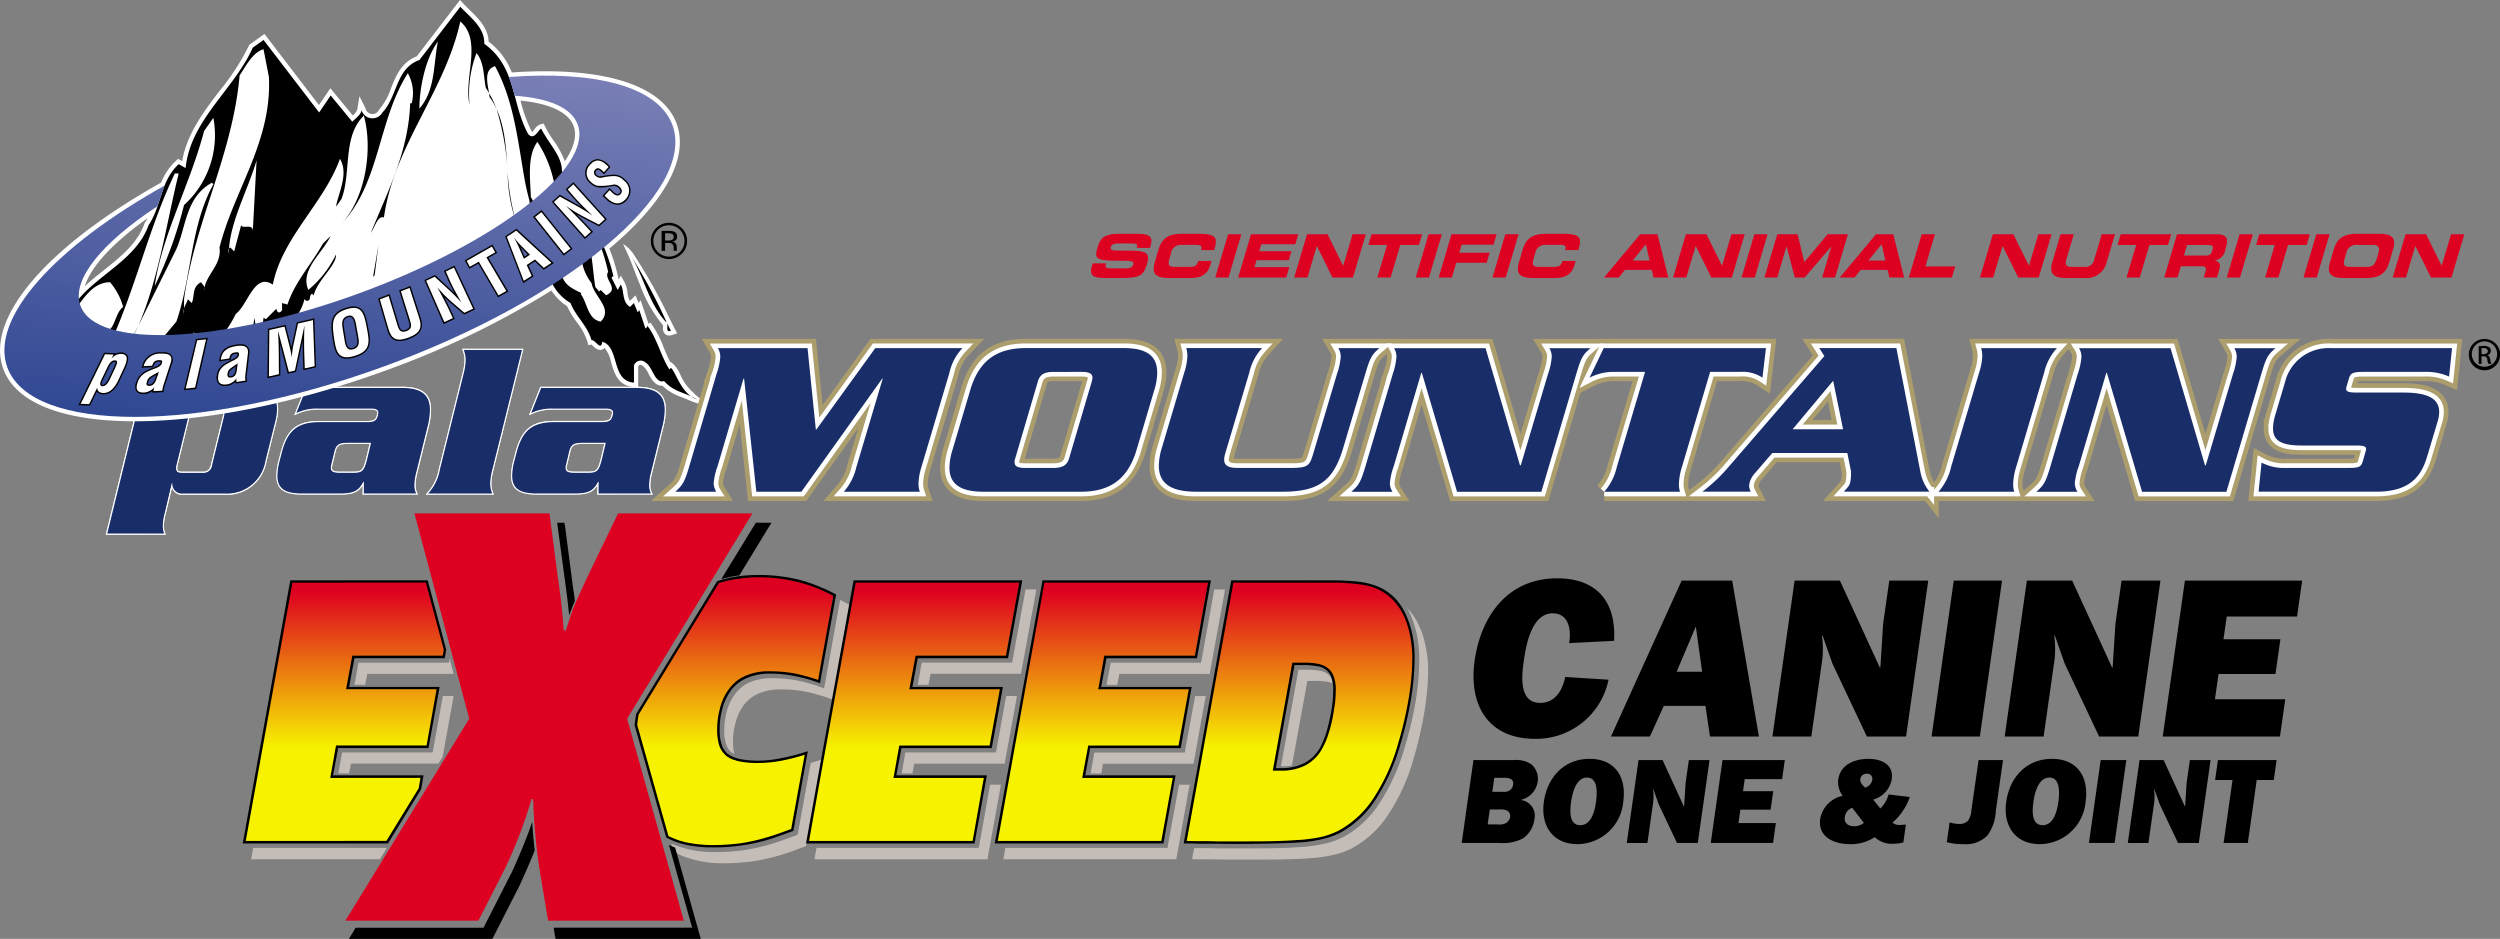 <svg id="Layer_1" data-name="Layer 1" xmlns="http://www.w3.org/2000/svg" xmlns:xlink="http://www.w3.org/1999/xlink" viewBox="0 0 284.418 106.814"><rect x="0" y="0" width="284.418" height="106.814" fill="#808080" stroke="none"/><defs><style>.cls-1,.cls-5,.cls-6{fill:#192d68;}.cls-2{fill:#fff;}.cls-3{fill:url(#linear-gradient);}.cls-4{fill-rule:evenodd;}.cls-5{stroke:#ac9e6c;stroke-width:2.107px;}.cls-6{stroke:#fff;stroke-width:1.054px;}.cls-7{fill:#c4bcb7;}.cls-8{fill:#de0020;}.cls-9{fill:url(#linear-gradient-2);}.cls-10{fill:url(#linear-gradient-3);}.cls-11{fill:url(#linear-gradient-4);}.cls-12{fill:url(#linear-gradient-5);}.cls-13{fill:url(#linear-gradient-6);}</style><linearGradient id="linear-gradient" x1="630.913" y1="1917.715" x2="623.853" y2="2011.186" gradientTransform="translate(423.537 993.219) scale(0.5)" gradientUnits="userSpaceOnUse"><stop offset="0" stop-color="#7c81b7"/><stop offset="1" stop-color="#2a4390"/></linearGradient><linearGradient id="linear-gradient-2" x1="726.24" y1="2031.118" x2="726.24" y2="2020.429" gradientTransform="translate(-1180.595 -3327.103) scale(1.68)" gradientUnits="userSpaceOnUse"><stop offset="0" stop-color="#f7f300"/><stop offset="1" stop-color="#de0020"/></linearGradient><linearGradient id="linear-gradient-3" x1="764.769" y1="2031.118" x2="764.769" y2="2020.429" xlink:href="#linear-gradient-2"/><linearGradient id="linear-gradient-4" x1="777.552" y1="2031.118" x2="777.552" y2="2020.429" xlink:href="#linear-gradient-2"/><linearGradient id="linear-gradient-5" x1="790.902" y1="2031.118" x2="790.902" y2="2020.429" gradientTransform="translate(-481.968 -1380.565) scale(1.68)" xlink:href="#linear-gradient-2"/><linearGradient id="linear-gradient-6" x1="752.654" y1="2031.117" x2="752.654" y2="2020.429" gradientTransform="translate(-481.968 -1380.565) scale(1.68)" xlink:href="#linear-gradient-2"/></defs><title>palamountains-exceed-bone-and-joint-logo</title><path class="cls-1" d="M710.739,2007.3l3.532-14.394a5.1,5.1,0,0,0,.205-1.327,2.944,2.944,0,0,0-.152-.887l-.027-.085h5.908l.077,1.168c.6-.821,1.017-1.168,1.819-1.168h5.03c2.013,0,3.077.861,3.077,2.489a6.207,6.207,0,0,1-.181,1.33l-1.138,4.555a4.49,4.49,0,0,1-4.714,3.765H719.5a1.166,1.166,0,0,1-1.33-1.223L717.41,2005a5.305,5.305,0,0,0-.2,1.352,2.136,2.136,0,0,0,.149.861l.037.089Zm10.372-14.214c-.558,0-.828.241-1,.887l-1.343,5.465a1.1,1.1,0,0,0-.049.388c0,.312.173.439.6.439H721.7c.57,0,.859-.248,1-.857l1.343-5.468a1.243,1.243,0,0,0,.049-.411c0-.315-.172-.443-.6-.443Z" transform="translate(-698.627 -1946.538)"/><path class="cls-2" d="M727.131,1990.676c2.152,0,3.012.959,3.012,2.424a6.3,6.3,0,0,1-.179,1.316l-1.138,4.553a4.413,4.413,0,0,1-4.651,3.716H719.5a1.1,1.1,0,0,1-1.265-1.164h-.055l-.83,3.467a5.288,5.288,0,0,0-.2,1.365,2.2,2.2,0,0,0,.154.886h-6.474l3.512-14.314a5.111,5.111,0,0,0,.206-1.342,3.01,3.01,0,0,0-.154-.907h5.819l.025,1.286c.63-.881,1.036-1.286,1.871-1.286h5.03m-7.812,9.658H721.7a.978.978,0,0,0,1.059-.908l1.343-5.466a1.3,1.3,0,0,0,.051-.427c0-.353-.205-.508-.661-.508h-2.376c-.578,0-.882.254-1.06.935l-1.342,5.466a1.135,1.135,0,0,0-.052.4c0,.355.2.505.661.505m7.812-9.788H722.1a2.026,2.026,0,0,0-1.749,1.032l-.017-.9,0-.128h-6.124l.053.169a2.911,2.911,0,0,1,.148.868,5.057,5.057,0,0,1-.2,1.309l-3.514,14.316-.039.161h6.833l-.073-.179a2.084,2.084,0,0,1-.144-.837,5.224,5.224,0,0,1,.2-1.332l.719-3a1.191,1.191,0,0,0,1.3.8h4.678a4.55,4.55,0,0,0,4.777-3.815l1.138-4.553a6.284,6.284,0,0,0,.183-1.347c0-1.165-.545-2.554-3.142-2.554Zm-7.812,9.658c-.49,0-.531-.185-.531-.375a1.023,1.023,0,0,1,.044-.36l1.346-5.478c.161-.617.406-.836.934-.836h2.376c.443,0,.532.145.532.378a1.161,1.161,0,0,1-.045.385l-1.346,5.477c-.129.575-.4.809-.933.809Z" transform="translate(-698.627 -1946.538)"/><path class="cls-1" d="M740,2002.75l-.039-1.4c-.51,1.122-1.09,1.4-2.741,1.4h-4.248c-2,0-2.846-.623-2.846-2.085a6.87,6.87,0,0,1,.228-1.61l.225-.884c.686-2.707,1.835-3.666,4.391-3.666h5.435c.816,0,1.01-.187,1.152-.712a1.716,1.716,0,0,0,.048-.309c0-.2-.1-.394-.82-.394h-5.943a5.329,5.329,0,0,0-2.478.5l-.145.064,1.2-3,10.934-.041c2.246,0,3.248.792,3.248,2.569a8.316,8.316,0,0,1-.3,2.04l-1.292,5.23a5.741,5.741,0,0,0-.172,1.276,2.135,2.135,0,0,0,.195.933l.041.091Zm-1.818-5.765c-.907,0-1.263.145-1.452.961l-.335,1.394a1.8,1.8,0,0,0-.068.411c0,.4.238.518,1.02.518h1.387c1.109,0,1.261-.157,1.634-1.67l.385-1.614Z" transform="translate(-698.627 -1946.538)"/><path class="cls-2" d="M744.356,1990.676c2.172,0,3.182.731,3.182,2.5a8.233,8.233,0,0,1-.3,2.023l-1.292,5.231a5.793,5.793,0,0,0-.174,1.292,2.186,2.186,0,0,0,.2.959H740l.026-1.338h-.046c-.584,1.085-1.143,1.338-2.76,1.338h-4.249c-2.021,0-2.78-.631-2.78-2.02a6.76,6.76,0,0,1,.226-1.594l.225-.884c.635-2.5,1.648-3.617,4.328-3.617h5.435c.835,0,1.065-.2,1.214-.761a1.767,1.767,0,0,0,.051-.325c0-.3-.225-.459-.885-.459h-5.943a5.407,5.407,0,0,0-2.5.508l1.142-2.857h10.873m-7.006,9.658h1.387c1.143,0,1.317-.177,1.7-1.72l.4-1.694h-2.653c-.911,0-1.315.15-1.515,1.012l-.335,1.393a1.837,1.837,0,0,0-.07.427c0,.482.352.582,1.085.582m7.006-9.788H733.4l-.033.082-1.142,2.857-.117.294.29-.127a5.267,5.267,0,0,1,2.452-.5h5.943c.756,0,.756.214.756.329a1.164,1.164,0,0,1-.035.229l-.014.071c-.132.49-.308.656-1.087.656h-5.435c-2.593,0-3.759.972-4.454,3.715l-.225.884a6.96,6.96,0,0,0-.23,1.626c0,1.507.871,2.15,2.91,2.15h4.249c1.491,0,2.125-.227,2.668-1.057l-.018.925,0,.132h6.3l-.082-.183a2.053,2.053,0,0,1-.19-.906,5.645,5.645,0,0,1,.171-1.263l1.291-5.229a8.355,8.355,0,0,0,.3-2.054c0-1.822-1.021-2.634-3.312-2.634Zm-7.006,9.658c-.817,0-.955-.14-.955-.452a1.7,1.7,0,0,1,.066-.394l.335-1.4c.181-.78.506-.912,1.389-.912h2.488l-.366,1.534c-.376,1.53-.53,1.62-1.57,1.62Z" transform="translate(-698.627 -1946.538)"/><path class="cls-1" d="M747.2,2002.751l.089-.107a5.427,5.427,0,0,0,1.324-2.729l2.684-10.825a7.18,7.18,0,0,0,.249-1.628,2.813,2.813,0,0,0-.167-.913l-.08-.265h6.793l-3.381,13.662a6.9,6.9,0,0,0-.253,1.626,2.779,2.779,0,0,0,.183.955l.071.224Z" transform="translate(-698.627 -1946.538)"/><path class="cls-2" d="M758.009,1986.349l-3.361,13.581a6.941,6.941,0,0,0-.254,1.643,3.227,3.227,0,0,0,.23,1.112h-7.285a5.417,5.417,0,0,0,1.337-2.755l2.684-10.824a7.324,7.324,0,0,0,.251-1.643,3.477,3.477,0,0,0-.225-1.114h6.623m.166-.13h-6.963l.049.166c.018.061.036.121.055.181a2.713,2.713,0,0,1,.165.9,7.275,7.275,0,0,1-.247,1.613L748.55,1999.9a5.293,5.293,0,0,1-1.273,2.657l-.038.046-.179.213H754.8l-.054-.169-.044-.138a2.684,2.684,0,0,1-.18-.935,6.779,6.779,0,0,1,.252-1.612l3.36-13.581.04-.161Z" transform="translate(-698.627 -1946.538)"/><path class="cls-1" d="M766.711,2002.75l-.044-1.4c-.51,1.122-1.088,1.4-2.736,1.4h-4.252c-2,0-2.847-.623-2.847-2.085a6.877,6.877,0,0,1,.228-1.61l.23-.885c.681-2.706,1.829-3.665,4.387-3.665h5.434c.815,0,1.011-.187,1.156-.713l.017-.093a1.27,1.27,0,0,0,.028-.215c0-.2-.1-.394-.816-.394h-5.942a5.334,5.334,0,0,0-2.479.5l-.145.063,1.2-3,10.937-.041c2.248,0,3.25.792,3.25,2.569a8.575,8.575,0,0,1-.3,2.039l-1.293,5.231a5.518,5.518,0,0,0-.175,1.276,2.049,2.049,0,0,0,.2.932l.042.092Zm-1.823-5.765c-.907,0-1.263.145-1.453.961l-.329,1.393a1.762,1.762,0,0,0-.073.412c0,.4.238.518,1.021.518h1.393c1.1,0,1.256-.157,1.627-1.67l.385-1.614Z" transform="translate(-698.627 -1946.538)"/><path class="cls-2" d="M771.062,1990.676c2.171,0,3.185.731,3.185,2.5a8.48,8.48,0,0,1-.3,2.023l-1.293,5.231a5.594,5.594,0,0,0-.177,1.292,2.117,2.117,0,0,0,.205.959h-5.97l.021-1.338h-.045c-.585,1.085-1.143,1.338-2.756,1.338h-4.252c-2.023,0-2.782-.631-2.782-2.02a6.76,6.76,0,0,1,.226-1.594l.23-.884c.63-2.5,1.645-3.617,4.324-3.617h5.434c.835,0,1.065-.2,1.218-.761a2.149,2.149,0,0,0,.048-.325c0-.3-.226-.459-.882-.459h-5.941a5.4,5.4,0,0,0-2.5.508l1.137-2.857h10.876m-7.008,9.658h1.393c1.137,0,1.312-.177,1.69-1.72l.4-1.694h-2.653c-.911,0-1.315.15-1.517,1.012l-.328,1.393a1.739,1.739,0,0,0-.075.427c0,.482.354.582,1.086.582m7.008-9.788H760.1l-.033.082-1.137,2.857-.117.293.29-.126a5.272,5.272,0,0,1,2.453-.5H767.5c.752,0,.752.214.752.329a1.125,1.125,0,0,1-.027.2l-.019.1c-.134.486-.311.652-1.09.652h-5.434c-2.6,0-3.76.972-4.45,3.715l-.23.883a6.921,6.921,0,0,0-.23,1.627c0,1.507.871,2.15,2.912,2.15h4.252c1.488,0,2.121-.227,2.665-1.058l-.015.926,0,.132h6.305l-.086-.184a2,2,0,0,1-.192-.9,5.5,5.5,0,0,1,.173-1.262l1.293-5.23a8.614,8.614,0,0,0,.3-2.054c0-1.822-1.022-2.634-3.315-2.634Zm-7.008,9.658c-.818,0-.956-.14-.956-.452a1.65,1.65,0,0,1,.07-.392l.33-1.4c.182-.78.507-.912,1.39-.912h2.489l-.366,1.534c-.375,1.53-.529,1.62-1.564,1.62Z" transform="translate(-698.627 -1946.538)"/><path class="cls-1" d="M710.739,2007.3l3.532-14.394a5.1,5.1,0,0,0,.205-1.327,2.944,2.944,0,0,0-.152-.887l-.027-.085h5.908l.077,1.168c.6-.821,1.017-1.168,1.819-1.168h5.03c2.013,0,3.077.861,3.077,2.489a6.207,6.207,0,0,1-.181,1.33l-1.138,4.555a4.49,4.49,0,0,1-4.714,3.765H719.5a1.166,1.166,0,0,1-1.33-1.223L717.41,2005a5.305,5.305,0,0,0-.2,1.352,2.136,2.136,0,0,0,.149.861l.037.089Zm10.372-14.214c-.558,0-.828.241-1,.887l-1.343,5.465a1.1,1.1,0,0,0-.049.388c0,.312.173.439.6.439H721.7c.57,0,.859-.248,1-.857l1.343-5.468a1.243,1.243,0,0,0,.049-.411c0-.315-.172-.443-.6-.443Z" transform="translate(-698.627 -1946.538)"/><path class="cls-2" d="M727.131,1990.676c2.152,0,3.012.959,3.012,2.424a6.3,6.3,0,0,1-.179,1.316l-1.138,4.553a4.413,4.413,0,0,1-4.651,3.716H719.5a1.1,1.1,0,0,1-1.265-1.164h-.055l-.83,3.467a5.288,5.288,0,0,0-.2,1.365,2.2,2.2,0,0,0,.154.886h-6.474l3.512-14.314a5.111,5.111,0,0,0,.206-1.342,3.01,3.01,0,0,0-.154-.907h5.819l.025,1.286c.63-.881,1.036-1.286,1.871-1.286h5.03m-7.812,9.658H721.7a.978.978,0,0,0,1.059-.908l1.343-5.466a1.3,1.3,0,0,0,.051-.427c0-.353-.205-.508-.661-.508h-2.376c-.578,0-.882.254-1.06.935l-1.342,5.466a1.135,1.135,0,0,0-.052.4c0,.355.2.505.661.505m7.812-9.788H722.1a2.026,2.026,0,0,0-1.749,1.032l-.017-.9,0-.128h-6.124l.053.169a2.911,2.911,0,0,1,.148.868,5.057,5.057,0,0,1-.2,1.309l-3.514,14.316-.039.161h6.833l-.073-.179a2.084,2.084,0,0,1-.144-.837,5.224,5.224,0,0,1,.2-1.332l.719-3a1.191,1.191,0,0,0,1.3.8h4.678a4.55,4.55,0,0,0,4.777-3.815l1.138-4.553a6.284,6.284,0,0,0,.183-1.347c0-1.165-.545-2.554-3.142-2.554Zm-7.812,9.658c-.49,0-.531-.185-.531-.375a1.023,1.023,0,0,1,.044-.36l1.346-5.478c.161-.617.406-.836.934-.836h2.376c.443,0,.532.145.532.378a1.161,1.161,0,0,1-.045.385l-1.346,5.477c-.129.575-.4.809-.933.809Z" transform="translate(-698.627 -1946.538)"/><path class="cls-1" d="M740,2002.75l-.039-1.4c-.51,1.122-1.09,1.4-2.741,1.4h-4.248c-2,0-2.846-.623-2.846-2.085a6.87,6.87,0,0,1,.228-1.61l.225-.884c.686-2.707,1.835-3.666,4.391-3.666h5.435c.816,0,1.01-.187,1.152-.712a1.716,1.716,0,0,0,.048-.309c0-.2-.1-.394-.82-.394h-5.943a5.329,5.329,0,0,0-2.478.5l-.145.064,1.2-3,10.934-.041c2.246,0,3.248.792,3.248,2.569a8.316,8.316,0,0,1-.3,2.04l-1.292,5.23a5.741,5.741,0,0,0-.172,1.276,2.135,2.135,0,0,0,.195.933l.041.091Zm-1.818-5.765c-.907,0-1.263.145-1.452.961l-.335,1.394a1.8,1.8,0,0,0-.068.411c0,.4.238.518,1.02.518h1.387c1.109,0,1.261-.157,1.634-1.67l.385-1.614Z" transform="translate(-698.627 -1946.538)"/><path class="cls-2" d="M744.356,1990.676c2.172,0,3.182.731,3.182,2.5a8.233,8.233,0,0,1-.3,2.023l-1.292,5.231a5.793,5.793,0,0,0-.174,1.292,2.186,2.186,0,0,0,.2.959H740l.026-1.338h-.046c-.584,1.085-1.143,1.338-2.76,1.338h-4.249c-2.021,0-2.78-.631-2.78-2.02a6.76,6.76,0,0,1,.226-1.594l.225-.884c.635-2.5,1.648-3.617,4.328-3.617h5.435c.835,0,1.065-.2,1.214-.761a1.767,1.767,0,0,0,.051-.325c0-.3-.225-.459-.885-.459h-5.943a5.407,5.407,0,0,0-2.5.508l1.142-2.857h10.873m-7.006,9.658h1.387c1.143,0,1.317-.177,1.7-1.72l.4-1.694h-2.653c-.911,0-1.315.15-1.515,1.012l-.335,1.393a1.837,1.837,0,0,0-.07.427c0,.482.352.582,1.085.582m7.006-9.788H733.4l-.033.082-1.142,2.857-.117.294.29-.127a5.267,5.267,0,0,1,2.452-.5h5.943c.756,0,.756.214.756.329a1.164,1.164,0,0,1-.035.229l-.014.071c-.132.49-.308.656-1.087.656h-5.435c-2.593,0-3.759.972-4.454,3.715l-.225.884a6.96,6.96,0,0,0-.23,1.626c0,1.507.871,2.15,2.91,2.15h4.249c1.491,0,2.125-.227,2.668-1.057l-.018.925,0,.132h6.3l-.082-.183a2.053,2.053,0,0,1-.19-.906,5.645,5.645,0,0,1,.171-1.263l1.291-5.229a8.355,8.355,0,0,0,.3-2.054c0-1.822-1.021-2.634-3.312-2.634Zm-7.006,9.658c-.817,0-.955-.14-.955-.452a1.7,1.7,0,0,1,.066-.394l.335-1.4c.181-.78.506-.912,1.389-.912h2.488l-.366,1.534c-.376,1.53-.53,1.62-1.57,1.62Z" transform="translate(-698.627 -1946.538)"/><path class="cls-1" d="M747.2,2002.751l.089-.107a5.427,5.427,0,0,0,1.324-2.729l2.684-10.825a7.18,7.18,0,0,0,.249-1.628,2.813,2.813,0,0,0-.167-.913l-.08-.265h6.793l-3.381,13.662a6.9,6.9,0,0,0-.253,1.626,2.779,2.779,0,0,0,.183.955l.071.224Z" transform="translate(-698.627 -1946.538)"/><path class="cls-2" d="M758.009,1986.349l-3.361,13.581a6.941,6.941,0,0,0-.254,1.643,3.227,3.227,0,0,0,.23,1.112h-7.285a5.417,5.417,0,0,0,1.337-2.755l2.684-10.824a7.324,7.324,0,0,0,.251-1.643,3.477,3.477,0,0,0-.225-1.114h6.623m.166-.13h-6.963l.049.166c.018.061.036.121.055.181a2.713,2.713,0,0,1,.165.9,7.275,7.275,0,0,1-.247,1.613L748.55,1999.9a5.293,5.293,0,0,1-1.273,2.657l-.038.046-.179.213H754.8l-.054-.169-.044-.138a2.684,2.684,0,0,1-.18-.935,6.779,6.779,0,0,1,.252-1.612l3.36-13.581.04-.161Z" transform="translate(-698.627 -1946.538)"/><path class="cls-1" d="M766.711,2002.75l-.044-1.4c-.51,1.122-1.088,1.4-2.736,1.4h-4.252c-2,0-2.847-.623-2.847-2.085a6.877,6.877,0,0,1,.228-1.61l.23-.885c.681-2.706,1.829-3.665,4.387-3.665h5.434c.815,0,1.011-.187,1.156-.713l.017-.093a1.27,1.27,0,0,0,.028-.215c0-.2-.1-.394-.816-.394h-5.942a5.334,5.334,0,0,0-2.479.5l-.145.063,1.2-3,10.937-.041c2.248,0,3.25.792,3.25,2.569a8.575,8.575,0,0,1-.3,2.039l-1.293,5.231a5.518,5.518,0,0,0-.175,1.276,2.049,2.049,0,0,0,.2.932l.042.092Zm-1.823-5.765c-.907,0-1.263.145-1.453.961l-.329,1.393a1.762,1.762,0,0,0-.073.412c0,.4.238.518,1.021.518h1.393c1.1,0,1.256-.157,1.627-1.67l.385-1.614Z" transform="translate(-698.627 -1946.538)"/><path class="cls-2" d="M771.062,1990.676c2.171,0,3.185.731,3.185,2.5a8.48,8.48,0,0,1-.3,2.023l-1.293,5.231a5.594,5.594,0,0,0-.177,1.292,2.117,2.117,0,0,0,.205.959h-5.97l.021-1.338h-.045c-.585,1.085-1.143,1.338-2.756,1.338h-4.252c-2.023,0-2.782-.631-2.782-2.02a6.76,6.76,0,0,1,.226-1.594l.23-.884c.63-2.5,1.645-3.617,4.324-3.617h5.434c.835,0,1.065-.2,1.218-.761a2.149,2.149,0,0,0,.048-.325c0-.3-.226-.459-.882-.459h-5.941a5.4,5.4,0,0,0-2.5.508l1.137-2.857h10.876m-7.008,9.658h1.393c1.137,0,1.312-.177,1.69-1.72l.4-1.694h-2.653c-.911,0-1.315.15-1.517,1.012l-.328,1.393a1.739,1.739,0,0,0-.075.427c0,.482.354.582,1.086.582m7.008-9.788H760.1l-.033.082-1.137,2.857-.117.293.29-.126a5.272,5.272,0,0,1,2.453-.5H767.5c.752,0,.752.214.752.329a1.125,1.125,0,0,1-.027.2l-.019.1c-.134.486-.311.652-1.09.652h-5.434c-2.6,0-3.76.972-4.45,3.715l-.23.883a6.921,6.921,0,0,0-.23,1.627c0,1.507.871,2.15,2.912,2.15h4.252c1.488,0,2.121-.227,2.665-1.058l-.015.926,0,.132h6.305l-.086-.184a2,2,0,0,1-.192-.9,5.5,5.5,0,0,1,.173-1.262l1.293-5.23a8.614,8.614,0,0,0,.3-2.054c0-1.822-1.022-2.634-3.315-2.634Zm-7.008,9.658c-.818,0-.956-.14-.956-.452a1.65,1.65,0,0,1,.07-.392l.33-1.4c.182-.78.507-.912,1.39-.912h2.489l-.366,1.534c-.375,1.53-.529,1.62-1.564,1.62Z" transform="translate(-698.627 -1946.538)"/><path class="cls-2" d="M775.394,1983.947c-.129-.25-.255-.5-.382-.758-.249-.5-.608-1.235-.831-1.694a60.874,60.874,0,0,0-3.6-6.226,4.221,4.221,0,0,0-1.069-.981s.475,1.04.668,1.456.785,2.056,1.252,3.174a15.448,15.448,0,0,0,2.539,4.53l.084.094c0,.055,0,.121,0,.171a1,1,0,0,0,.2.79.674.674,0,0,0,.5.206,1.147,1.147,0,0,0,.357-.065l.548-.183Z" transform="translate(-698.627 -1946.538)"/><path class="cls-2" d="M778.317,1991.887a3.682,3.682,0,0,1-.8-.68,5.63,5.63,0,0,1-1.5-2.064,3.805,3.805,0,0,0-.734-1.133l-.351-.3-.043.044c-.272-.517-.517-1.1-.755-1.672a10.986,10.986,0,0,0-1.518-2.846l-.208.138-.9-2.692-.224.338-.365-.88-.628.627a2.264,2.264,0,0,1-.275-.94,3.347,3.347,0,0,0-.328-1.161l-.426-.768-.253.441-.1-.461a19.951,19.951,0,0,0-.961-3.052c6.345-5.317,9.064-10.357,7.662-14.211-.014-.041-.029-.08-.039-.1-1.453-3.786-6.758-5.871-14.936-5.871-1.2,0-2.475.046-3.781.137a8.052,8.052,0,0,0-2.637-3.51c-.057-1.56-1.231-2.7-2.185-3.627-.237-.23-.467-.453-.67-.672l-.4-.432-4.922,6.41c-1.742.682-2.339,2.165-2.917,3.6a7.51,7.51,0,0,1-1.385,2.487.81.81,0,0,1-1.533-.187l-.685-1.366-.247,1.508a1.468,1.468,0,0,1-.518.674l-2.542-3.086-1.3,1.91-6.2-8.089-1.727,1.235-.055.123a26.739,26.739,0,0,1-3.309,5.1c-1.84,2.417-3.738,4.91-4.269,8.012l-.469-.259-.263.241a6.894,6.894,0,0,0-1.663,2.456c-13.156,7.375-20.035,15.487-17.96,21.189,1.4,3.849,6.718,5.968,14.972,5.968,8.16,0,18.276-2.045,28.483-5.758a99.635,99.635,0,0,0,18.906-9.118,5.675,5.675,0,0,0,1.783,1.774,9.874,9.874,0,0,0,1.1,1.821,7.065,7.065,0,0,1,1.2,2.182l.125.439.353-.07a2.668,2.668,0,0,1,.2.184,1.18,1.18,0,0,0,.774.432.618.618,0,0,0,.5-.245,3.65,3.65,0,0,1,.759,1.659c.346,1.19.777,2.67,2.551,2.789l.529.036v-2.4a.313.313,0,0,1,.276-.137.266.266,0,0,1,.2.076l.048.049.061.033a2.468,2.468,0,0,1,.585.836c.331.612.743,1.375,1.526,1.375l.066,0a5.575,5.575,0,0,0,2.146,1.286c.272.106.562.219.882.369a11.093,11.093,0,0,0,1.985.619c.472.084,1.445.329,1.445.329S778.57,1992.05,778.317,1991.887Zm-63.2-20.018-.036.053-.022.061c-.792,2.25-2.734,3.8-4.612,5.292-.738.589-1.493,1.19-2.177,1.835.668-2.2,3.2-4.954,7.159-7.755C715.334,1971.531,715.231,1971.7,715.118,1971.869Zm47.765-6.984a9.828,9.828,0,0,0-1.316-2.409,11.394,11.394,0,0,1-.909-1.506l-.172-.377-.4.1a1.25,1.25,0,0,0-.628.516c-.086.108-.247.31-.27.34a.3.3,0,0,1-.067-.054,16.009,16.009,0,0,1-1.274-3.511c3.342.328,5.478,1.349,6.044,2.9C764.358,1962.174,763.712,1963.66,762.883,1964.885Z" transform="translate(-698.627 -1946.538)"/><path class="cls-2" d="M754.952,1953.228" transform="translate(-698.627 -1946.538)"/><path class="cls-2" d="M767.994,1977.01c-2.527-7.512-5.706-10.618-5.706-10.618l-2.312-4.187-1.42.241-1.571-4.48-.37-.962a6.774,6.774,0,0,0-1.663-3.776,2.291,2.291,0,0,1-.084.216l-.326-.366-1.337-1.978-2.271-3.375-4.073,5.237a4.092,4.092,0,0,1-1.4,1.4c-.523,0-1.455,1.687-1.455,1.687a17.972,17.972,0,0,1-1.569,3.49c-.7,1.4-2.154.408-2.154.408l-.349-.408-1.1,1.105-3.667.234-6.458-9.251-1.4.872-1.687,2.736-.873,2.036-2.444,2.5-.99,1.92-1.28,4.481-1.454-.291a7.424,7.424,0,0,0-1.453,2.793,84.633,84.633,0,0,1-3.2,7.912l-4.3,2.1c-1.221,1.163-2.269,2.269-2.269,2.269.7,4.131,7.273,4.015,7.273,4.015,14.72.174,28.219-5.819,28.219-5.819a67.178,67.178,0,0,0,16.28-9.218c.184.694.343,1.162.343,1.162l1.447,4.694L762,1978.6l1.733,1.734,1.734,3.033,1.445.722,1.01-1.517.652-2.888A4.511,4.511,0,0,1,767.994,1977.01Z" transform="translate(-698.627 -1946.538)"/><path d="M756.379,1966.164a17.98,17.98,0,0,0,.932,5.545A27.336,27.336,0,0,1,756.379,1966.164Z" transform="translate(-698.627 -1946.538)"/><path d="M755.115,1958.938a29.425,29.425,0,0,1,1.264,7.226C756.226,1963.672,756.114,1961.1,755.115,1958.938Z" transform="translate(-698.627 -1946.538)"/><path d="M755.115,1958.938a11.069,11.069,0,0,0-.851-1.811c.028.162.051.314.063.449A7.833,7.833,0,0,1,755.115,1958.938Z" transform="translate(-698.627 -1946.538)"/><path d="M714.337,1983.638l-1.093,2.2A24.418,24.418,0,0,0,714.337,1983.638Z" transform="translate(-698.627 -1946.538)"/><path d="M733.7,1979.522c-.965-2.283,1.581-4.127,2.545-6.145l-.877.877c-1.4,2.458-3.248,4.478-4.037,6.935l-.615-.175v.614c.086.175-.176.527-.44.44-.085-.089-.262-.265-.176-.44l-1.227,1.229-.265-.176-.081.695a2.947,2.947,0,0,1-.822.146l-.148-.841-.151,1.272c-.069.035-.138.069-.205.1a2.844,2.844,0,0,0,.22.993c.461-.3.268-.554.156-.87h.243l-.025-.141c.218.006.436.014.655.014l-.015.127.626-.133c.241,0,.482-.007.722-.012a24,24,0,0,0-1.921,1.592c-.411.327-1.1,1.069-1.68,1.452a22.594,22.594,0,0,0,5.07-3.5l.079-.016a5.259,5.259,0,0,0,1.931-2.985l.175.176c.7.087.263-.615.7-.789l.174.174c.438-1.754,2.633-3.423,2.545-4.652A11.984,11.984,0,0,1,733.7,1979.522Z" transform="translate(-698.627 -1946.538)"/><polygon points="42.62 31.315 43.058 27.891 42.444 31.491 42.62 31.315"/><path d="M774.954,1984.174c-.15-.291-.3-.587-.444-.882C774.66,1983.655,774.3,1984.391,774.954,1984.174Z" transform="translate(-698.627 -1946.538)"/><path d="M774.472,1983.216a59.639,59.639,0,0,0-4.171-7.733c1.582,2.458,2.02,5.354,4.04,7.637A.273.273,0,0,1,774.472,1983.216Z" transform="translate(-698.627 -1946.538)"/><path d="M774.954,1988.387l-.174.176c-.967-1.493-1.493-3.776-2.547-5,.088.175-.087.263-.176.351l-.7-2.107-.175.265-.439-1.054-.439.439c-.964-.616-.613-1.756-1.051-2.546l-.353.615-.668-1.337a1.468,1.468,0,0,1,.011-.175c.058-.009.118-.017.177-.024-.979-4.367-3.607-8.126-5.872-12.013.068-1.648-1.669-3.325-2.338-4.8-.351.089-.79,1.4-1.492.615-1.931-3.511-1.317-7.637-5-10.27.087-1.843-1.669-3.073-2.723-4.213l-4.651,6.056c-2.721.965-2.459,4.127-4.213,5.97a1.292,1.292,0,0,1-2.371-.263c-.087.525-.615.877-1.054,1.316l-2.458-2.984-1.316,1.931-6.321-8.252-1.228.877c-2.107,4.741-7.11,8.252-7.636,13.695l-.791-.439c-2.106,1.931-1.93,4.739-3.423,6.934-1.668,4.741-7.9,6.322-9.217,10.71,1.317-1.4,2.459-4.214,4.828-4.214a7.285,7.285,0,0,1,1.493,2.81c-1.142.876-.791,3.159-2.722,2.9a1.4,1.4,0,0,0,0,.844l-.12-.009a2.328,2.328,0,0,1-.448,1.585,2.014,2.014,0,0,0,1.578-1.065,1.671,1.671,0,0,0,.219-.037c2.9-6.321,4.389-13.168,7.373-19.4h.439c-1.381,5.6-2.293,12.077-4.613,17.371l4.35-8.769c1.141-2.634,1.054-5.882,4.037-7.55l.175.176c-2.632,4.74-2.457,10.534-4.212,15.625l-2.094,2.5a30.094,30.094,0,0,1-3.575,2.067,12.713,12.713,0,0,0,5.531-1.237,1.768,1.768,0,0,0,.7-.608,1.379,1.379,0,0,0,1.355-1.347l.248-.065c.4.214.455.789.381,1.239.106.012.208.015.31.017a22.353,22.353,0,0,1-1.347,3.276,7.8,7.8,0,0,0,.825-.945,1.258,1.258,0,0,0-.072,1.265,11.917,11.917,0,0,0,.659-2.027l.022-.029a4.881,4.881,0,0,1,.686-1.5c.042-.06.078-.108.118-.163,1.465-.454,2.379-2.053,3.012-3.318,1.4-1.053,2.108-4.74,4.214-3.335,1.053-5.355,5.793-9.218,7.636-14.308,1.053,1.755-.262,4.037-.439,5.442l.615-.878c1.142-2.984.087-7.11,2.545-9.48,1.054,3.861.176,9.392-2.545,12.289,4.389-4.564,4.126-11.763,7.549-17.117a4.666,4.666,0,0,1,.438,3.423h-.174c-.175,5.442-2.546,10.008-4.477,14.747.439-.613.79-2.019,1.492-1.756,1.141-8.163,6.934-14.307,8.689-22.3,2.547,2.193.352,6.408,1.054,9.48a12.949,12.949,0,0,1,.792-5.882c.877,1.055.789,2.634,1.053,3.95.137.2.256.4.376.605-.192-1.1-.624-2.68.676-3.063,2.157,3.954,2.593,8.537,3.368,12.9.14.787.325,1.546.521,2.3l.135.9c.006.019.009.039.016.06.011-.086.018-.178.025-.27.264.981.541,1.956.774,2.964.468,2.037.628,4.209,1.746,6.029a5.422,5.422,0,0,0,2,2.058c.615,1.574,1.906,2.533,2.389,4.229.44-.088,1.054,1.317,1.231.176,2.018.614.964,4.476,3.6,4.653v-1.932a.8.8,0,0,1,1.317-.352c.791.44,1.054,2.459,2.108,2.107,1.046,1.121,1.841,1.165,3.081,1.748C775.952,1990.718,775.483,1988.84,774.954,1988.387Zm-55.39-18.522a48.115,48.115,0,0,1-3.335,9.218c.791-5.706,4.038-11.588,5.618-17.644l1.052-1.493A10.713,10.713,0,0,1,719.564,1969.865Zm1.043,14.6c0-.039.011-.071.011-.112.027,0,.047.015.072.021Zm6.783-11.678a1.244,1.244,0,0,1-.013.242l.013-.242c-.033-.857-1.167-.149-1.329-.636l-.791,2.984-.438-.437a.383.383,0,0,0-.152.13c-.016.22-.024.439-.024.659,0-.209-.106-.472.024-.659.235-3.3,2.15-6.676,3.137-10.05Zm-3.787,1.911c.25,1.918-1.4,2.966-1.715,4.571a.415.415,0,0,1-.041.257c.009-.088.025-.172.041-.257-.037-.231-.262-.427-.392-.622-1.054.528-.7,1.581-1.054,2.371l-.438-.44c-.117.41-.349.7-.44,1.063v.605a1.2,1.2,0,0,1,0-.605v-1.063c1.23-8.865,5.53-16.415,6.321-25.456.7-1.054,1.492-2.633,2.72-2.985l.615,3.161C729.572,1962.667,725.27,1968.109,723.6,1974.694Zm22.735-15.8c0-1.931.526-5.443,2.107-7.637C747.918,1953.889,748.182,1956.786,746.338,1958.893Zm20.628,24.227c-1.478-.26-1.494-2.07-2.262-3.128a1.018,1.018,0,0,0,.041-.125c-1.382-.682-1.956-.989-2.359-2.447a19.378,19.378,0,0,0-1.26-2.34,12.12,12.12,0,0,1-.269-1.568,21.252,21.252,0,0,0-1.288-3.569c-.148-.317-.359-.654-.548-1-.06-1.981-.457-4.642.746-6.272a13.563,13.563,0,0,1,1.933,4.828h.083a16.721,16.721,0,0,0,2.216,4.453c1.038,1.383.6,2.477.8,4.1a5.432,5.432,0,0,0,1.129,2.691C766.186,1980.279,768.43,1981.657,766.966,1983.12Zm.615-2.985-.615-.613-.176.175-.438-.526c-.234-1.453-.3-2.961-.594-4.389-.34-1.623-1.377-2.855-2.2-4.238-.6-1-1.017-2.12-1.645-3.093a2.5,2.5,0,0,0,.536-.928c.478.8,1.188,1.518,1.639,2.313.613,1.08,1.15,2.165,1.789,3.242a22.643,22.643,0,0,1,1.938,5.389C767.231,1978.334,769.217,1979.361,767.581,1980.135Z" transform="translate(-698.627 -1946.538)"/><path d="M777.246,1991.627a2.7,2.7,0,0,0,.693.36C777.69,1991.842,777.463,1991.728,777.246,1991.627Z" transform="translate(-698.627 -1946.538)"/><path d="M721.672,1987.17c-.014.017-.028.037-.042.054v0C721.643,1987.208,721.658,1987.19,721.672,1987.17Z" transform="translate(-698.627 -1946.538)"/><path d="M726.179,1987.073c-.216.087-.433.172-.653.236A1.019,1.019,0,0,0,726.179,1987.073Z" transform="translate(-698.627 -1946.538)"/><path class="cls-3" d="M757.193,1957.435c3.85.258,6.456,1.344,7.163,3.284,1.8,4.941-9.409,13.558-25.033,19.246s-29.747,6.289-31.546,1.348c-1.069-2.935,2.449-7.165,8.754-11.308l.813-2.352c-12.445,6.946-19.916,15.1-17.887,20.671,2.752,7.558,21.922,7.516,42.821-.087s35.606-19.9,32.856-27.458c-.011-.029-.021-.059-.034-.088-1.665-4.337-8.807-6.133-18.581-5.392C756.519,1955.3,756.793,1956,757.193,1957.435Z" transform="translate(-698.627 -1946.538)"/><path class="cls-4" d="M773.471,1972.687a1.8,1.8,0,0,0,0,2.523,1.772,1.772,0,0,0,2.514,0,1.8,1.8,0,0,0,0-2.523,1.771,1.771,0,0,0-2.513,0Zm2.717,2.723a2.063,2.063,0,1,1,0-2.922,1.979,1.979,0,0,1,.605,1.457A2,2,0,0,1,776.188,1975.41Zm-1.074-2.247a1.029,1.029,0,0,0-.481-.085h-.339v.821h.358a1.075,1.075,0,0,0,.38-.05.348.348,0,0,0,.233-.355A.344.344,0,0,0,775.114,1973.163Zm-.429-.357a1.736,1.736,0,0,1,.619.08.562.562,0,0,1,.353.574.494.494,0,0,1-.222.448.866.866,0,0,1-.33.11.553.553,0,0,1,.391.222.615.615,0,0,1,.124.351v.166c0,.053,0,.109,0,.169a.417.417,0,0,0,.02.118l.014.028h-.372a.09.09,0,0,1-.008-.023.157.157,0,0,0,0-.025l-.009-.073v-.18a.55.55,0,0,0-.214-.52.963.963,0,0,0-.444-.073h-.313v.894h-.4v-2.266Z" transform="translate(-698.627 -1946.538)"/><path d="M707.544,1992.637l2.931-5.972,1.321.061-.023.049a1.268,1.268,0,0,1,.58-.136l.1,0a.771.771,0,0,1,.66.322c.173.288.107.74-.214,1.463l-.709,1.525c-.183.364-.733,1.461-1.8,1.461a.911.911,0,0,1-.744-.325l-.775,1.6Zm4.125-4.937c-.172,0-.439.141-.731.815l-.611,1.272c-.184.379-.131.487-.124.5.016.027.077.032.1.033h0c.2,0,.415-.214.632-.621l.66-1.4.061-.147c.059-.14.158-.374.131-.431h0a.228.228,0,0,0-.107-.021l-.014-.165Z" transform="translate(-698.627 -1946.538)"/><path class="cls-2" d="M710.787,1988.449c.145-.336.449-.934.9-.914s.224.415.056.835l-.664,1.405c-.215.4-.476.719-.784.708s-.356-.281-.121-.767Zm.753-1.569-.965-.044-2.77,5.645.968.034.9-1.85h.015c.04.437.272.545.655.582.852.03,1.366-.7,1.7-1.365l.709-1.522c.513-1.158.312-1.509-.307-1.553a1.3,1.3,0,0,0-1.1.515h-.016Z" transform="translate(-698.627 -1946.538)"/><path d="M714.955,1991.364a.929.929,0,0,1-.816-.313,1.216,1.216,0,0,1,.01-1.1c.345-.987,1.155-1.3,2.011-1.624l.126-.049c.5-.2.611-.36.629-.578.009,0-.02-.018-.135-.018l-.1,0c-.363.017-.479.181-.587.518l-.035.109-1.327.064.077-.23a2.063,2.063,0,0,1,2.145-1.532l.175,0a1.188,1.188,0,0,1,1.032.362,1.135,1.135,0,0,1,0,1.031l-.8,2.458a1.982,1.982,0,0,0-.093.533l0,.152-1.281.066s-.035-.167-.037-.181a1.636,1.636,0,0,1-.857.335Zm1.458-2.175c-.206.112-.422.231-.63.365a.808.808,0,0,0-.28.427c-.071.207-.04.259-.036.264s.046.03.138.03c.416-.02.563-.371.717-.826C716.348,1989.372,716.413,1989.189,716.413,1989.189Z" transform="translate(-698.627 -1946.538)"/><path class="cls-2" d="M716.552,1989.293c-.156.4-.285,1.114-.9,1.146-.384.019-.414-.192-.305-.511a.953.953,0,0,1,.346-.512c.34-.221.7-.4,1.01-.575Zm.551,1.691a2.118,2.118,0,0,1,.1-.579l.8-2.462c.192-.548.331-1.232-1.038-1.17a1.905,1.905,0,0,0-2,1.422l.971-.047c.121-.377.277-.611.737-.633.272-.011.418.011.4.194-.026.337-.244.528-.733.719-.909.35-1.705.615-2.041,1.573-.3.863-.07,1.238.775,1.195a1.762,1.762,0,0,0,1.1-.588h.016a.744.744,0,0,0-.079.427Z" transform="translate(-698.627 -1946.538)"/><polygon points="22.3 38.562 23.654 38.425 22.323 44.249 20.914 44.397 22.3 38.562"/><path class="cls-2" d="M719.755,1990.747l1.306-5.5,1.008-.1-1.253,5.485Z" transform="translate(-698.627 -1946.538)"/><path d="M724.185,1990.449a.9.9,0,0,1-.713-.267,1.191,1.191,0,0,1-.173-.98c.139-.973.908-1.356,1.722-1.761l.121-.061c.461-.232.536-.39.509-.585a1.022,1.022,0,0,0-.116-.007,1,1,0,0,0-.15.013c-.367.057-.445.21-.483.532l-.014.125-1.334.2.031-.219c.139-1.006.7-1.513,1.887-1.695a3.366,3.366,0,0,1,.51-.044,1.046,1.046,0,0,1,.839.3,1.109,1.109,0,0,1,.154.914l-.281,2.388a1.607,1.607,0,0,0,.024.5l.034.169-1.295.2-.053-.11a.572.572,0,0,1-.028-.068,1.584,1.584,0,0,1-.825.425A2.377,2.377,0,0,1,724.185,1990.449Zm1.277-2.229c-.2.134-.4.275-.6.431a.624.624,0,0,0-.184.413c-.023.169,0,.221.018.236a.173.173,0,0,0,.113.029.722.722,0,0,0,.107-.009c.375-.058.445-.378.5-.825C725.433,1988.42,725.462,1988.22,725.462,1988.22Z" transform="translate(-698.627 -1946.538)"/><path class="cls-2" d="M725.617,1988.313c-.073.393-.047,1.074-.672,1.17-.391.061-.468-.132-.427-.442a.781.781,0,0,1,.244-.518c.3-.243.634-.451.911-.649Zm.939,1.521a1.758,1.758,0,0,1-.026-.554l.282-2.393c.08-.535.075-1.191-1.315-.977-1.285.2-1.642.783-1.749,1.554l.99-.15a.644.644,0,0,1,.622-.676c.276-.043.431-.039.455.135.044.317-.138.522-.6.755-.857.429-1.62.766-1.754,1.7-.12.839.2,1.163,1.064,1.028a1.609,1.609,0,0,0,1-.669l.017,0a.617.617,0,0,0,.013.407Z" transform="translate(-698.627 -1946.538)"/><path d="M729.105,1983.95l2.01-.456.663,2.6c.011-.07.024-.14.038-.209l.577-2.678,1.993-.454.2,5.575-1.449.326-.062-1.848c-.014-.513-.021-1-.02-1.472l-.744,3.507-.944.212-.886-3.371c.016.553.024,1.141.026,1.773l.014,1.789-1.468.328Z" transform="translate(-698.627 -1946.538)"/><path class="cls-2" d="M730.356,1989.109l-1.135.254.048-5.281,1.725-.391.591,2.313a10.325,10.325,0,0,1,.224,1.167l.015,0a11.106,11.106,0,0,1,.154-1.253l.554-2.573,1.7-.386.188,5.239-1.12.252-.055-1.648c-.029-1.042-.031-2.091.018-3.151l-.015,0-1.072,5.049-.684.154-1.193-4.534-.038.009c.062,1.033.084,2.075.085,3.123Z" transform="translate(-698.627 -1946.538)"/><path d="M738.077,1987.348c-1.149,0-1.391-.933-1.57-2.061l-.112-.728c-.158-1.426-.133-2.472,1.62-3.009a2.93,2.93,0,0,1,.857-.15c1.134,0,1.361,1.044,1.561,1.966l.135.727c.271,1.4.33,2.524-1.555,3.094A3.291,3.291,0,0,1,738.077,1987.348Zm.345-4.748a.663.663,0,0,0-.191.032c-.586.179-.548.715-.459,1.247l.243,1.493c.1.549.251.773.536.773a.793.793,0,0,0,.227-.037c.586-.178.551-.642.445-1.231l-.231-1.3C738.909,1983.084,738.8,1982.6,738.422,1982.6Z" transform="translate(-698.627 -1946.538)"/><path class="cls-2" d="M737.622,1983.99c-.061-.394-.266-1.262.56-1.516.775-.239.9.67.973,1.075l.23,1.3c.088.486.212,1.184-.56,1.418-.743.224-.9-.448-.973-.868Zm-.953,1.271c.217,1.356.5,2.308,2.3,1.768s1.7-1.557,1.44-2.906l-.134-.722c-.277-1.277-.553-2.2-2.208-1.693-1.672.513-1.65,1.514-1.5,2.826Z" transform="translate(-698.627 -1946.538)"/><path d="M744.073,1985.343c-.884,0-1.208-.684-1.392-1.278l-1.036-3.572,1.31-.5L744,1983.5c.129.41.243.62.506.62h0a.885.885,0,0,0,.309-.068c.476-.18.477-.453.3-1l-1.082-3.482,1.291-.5,1.145,3.573c.419,1.234.043,1.946-1.3,2.455A3.2,3.2,0,0,1,744.073,1985.343Z" transform="translate(-698.627 -1946.538)"/><path class="cls-2" d="M744.237,1979.672l.983-.383,1.092,3.406c.366,1.078.148,1.739-1.2,2.25-1.374.518-1.94.154-2.274-.929l-.993-3.423,1-.385,1,3.34c.148.469.335.924,1.033.66.667-.254.55-.736.4-1.2Z" transform="translate(-698.627 -1946.538)"/><path d="M746.9,1978.4l1.219-.575,1.554,1.444c.225.2.443.4.667.627l-.094-.176c-.233-.44-.458-.885-.647-1.309l-.467-1.068,1.213-.58,2.327,4.98-1.244.581-1.61-1.387c-.229-.2-.448-.4-.671-.63.032.06.063.12.094.181.239.457.475.919.648,1.3l.483,1.03-1.279.589Z" transform="translate(-698.627 -1946.538)"/><path class="cls-2" d="M749.347,1977.418l.919-.439,2.187,4.68-1,.466-1.53-1.318a14.761,14.761,0,0,1-1.51-1.548l-.013.006c.2.373.453.831.692,1.293s.473.915.645,1.29l.413.88-.975.449-2.061-4.7.972-.459,1.472,1.368a18.341,18.341,0,0,1,1.533,1.543l.012-.006c-.233-.407-.48-.847-.714-1.284s-.454-.879-.641-1.3Z" transform="translate(-698.627 -1946.538)"/><polygon points="54.417 29.992 53.39 30.572 52.872 29.619 56.024 27.822 56.562 28.77 55.569 29.338 57.831 33.169 56.653 33.825 54.417 29.992"/><path class="cls-2" d="M751.721,1976.221l2.868-1.636.375.661-1,.57,2.261,3.829-.889.5-2.236-3.834-1.023.578Z" transform="translate(-698.627 -1946.538)"/><path d="M756.1,1973.427l1.284-.862,4.246,3.9-1.147.759-1-.948-.721.476.564,1.231-1.178.765Zm2.206,2.3.359-.238-.832-.843Z" transform="translate(-698.627 -1946.538)"/><path class="cls-2" d="M757.624,1974.587c-.1-.229-.213-.437-.326-.654-.06-.1-.115-.208-.166-.308l.012-.007c.074.085.151.176.222.27.159.187.308.372.487.546l1.067,1.082-.69.457Zm1.486,3.332-.563-1.23.948-.626,1,.948.862-.57-4-3.667-1.066.716,1.924,5Z" transform="translate(-698.627 -1946.538)"/><polygon points="60.635 24.664 61.619 23.899 65.138 28.307 64.128 29.074 60.635 24.664"/><path class="cls-2" d="M762.784,1975.382l-3.289-4.152.724-.563,3.311,4.148Z" transform="translate(-698.627 -1946.538)"/><path d="M761.41,1969.5l.895-.807,1.879,1.048c.208.111.414.226.628.352l-.015-.014c-.362-.368-.717-.74-1.031-1.1l-.784-.9.879-.814,3.812,4.219-.887.809-1.921-1c-.213-.112-.423-.228-.639-.355l.019.019c.379.381.755.768,1.047,1.087l.8.867-.927.819Z" transform="translate(-698.627 -1946.538)"/><path class="cls-2" d="M763.211,1968.091l.639-.593,3.591,3.974-.681.62-1.819-.945a17.835,17.835,0,0,1-1.881-1.156l-.009.008c.312.309.7.687,1.076,1.074s.753.765,1.044,1.082l.689.744-.677.6-3.541-3.981.686-.618,1.775.991a21.208,21.208,0,0,1,1.894,1.153l.01-.008c-.353-.339-.728-.705-1.093-1.069s-.711-.734-1.023-1.091Z" transform="translate(-698.627 -1946.538)"/><path d="M768.87,1969.839a1.935,1.935,0,0,1-1.3-.644l-.4-.388.8-.875.35.338c.28.291.461.351.563.351a.268.268,0,0,0,.212-.109c.12-.133.2-.31-.1-.6a.656.656,0,0,0-.48-.208,1.024,1.024,0,0,0-.121.008c-.2.015-.388.046-.577.077a5.082,5.082,0,0,1-.819.088,2.219,2.219,0,0,1-.434-.04,1.779,1.779,0,0,1-.811-.464,1.465,1.465,0,0,1-.09-2.219,1.3,1.3,0,0,1,.973-.512,2,2,0,0,1,1.3.726l.11.109-.056.162-.647.739-.124-.128c-.128-.132-.394-.4-.576-.4a.224.224,0,0,0-.173.1c-.124.139-.166.273.031.475a.5.5,0,0,0,.387.173,1.8,1.8,0,0,0,.312-.039,8.556,8.556,0,0,1,1.265-.151l.084,0a1.666,1.666,0,0,1,1.164.551,1.583,1.583,0,0,1,.227,2.345A1.438,1.438,0,0,1,768.87,1969.839Z" transform="translate(-698.627 -1946.538)"/><path class="cls-2" d="M767.336,1966.134c-.333-.342-.684-.648-.991-.3a.456.456,0,0,0,.037.7.812.812,0,0,0,.859.179,7.391,7.391,0,0,1,1.3-.144,1.515,1.515,0,0,1,1.058.5,1.415,1.415,0,0,1,.218,2.116c-.686.759-1.43.56-2.128-.111l-.283-.276.574-.631.228.22c.366.38.733.545,1.013.234.237-.265.187-.546-.111-.831a.826.826,0,0,0-.736-.245,6.545,6.545,0,0,1-1.778.127,1.6,1.6,0,0,1-.725-.418,1.31,1.31,0,0,1-.084-1.993c.875-1,1.7-.1,2.079.266Z" transform="translate(-698.627 -1946.538)"/><path class="cls-5" d="M798.205,1986.141h9.926a5.833,5.833,0,0,0-1.489,2.808l-3.186,10.722a6.9,6.9,0,0,0-.334,1.869,2.976,2.976,0,0,0,.149.939h-8.647a6.4,6.4,0,0,0,1.43-2.808l3-10.064H799l-9.2,12.872h-5.128l-1.392-12.872h-.063l-2.945,9.937a7.558,7.558,0,0,0-.455,2,2,2,0,0,0,.3.939h-4.671c.85-.76,1.065-1.088,1.609-2.935l3.093-10.471a7.387,7.387,0,0,0,.425-1.971,1.967,1.967,0,0,0-.271-.961H790.5l.942,9.258h.062Z" transform="translate(-698.627 -1946.538)"/><path class="cls-5" d="M816.717,1989.884c.246-.783.791-1.036,1.762-1.036H821.7c.789,0,1.213.175,1.213.656a2.156,2.156,0,0,1-.06.38l-2.612,8.851c-.242.783-.82,1.038-1.79,1.038h-3.215c-.788,0-1.183-.178-1.183-.633a1,1,0,0,1,.061-.405Zm-9.712,7.788a7.139,7.139,0,0,0-.363,2.049c0,2,1.4,2.758,3.857,2.758h11.106c3.153,0,5.311-1.29,6.34-4.807l2-6.75a6.625,6.625,0,0,0,.333-2c0-2.026-1.369-2.784-3.82-2.784H815.354c-3.16,0-5.311,1.264-6.346,4.781Z" transform="translate(-698.627 -1946.538)"/><path class="cls-5" d="M845.335,1999.773c2.058,0,2.274-.178,2.7-1.645l2.7-9.055a7.471,7.471,0,0,0,.425-1.971,1.96,1.96,0,0,0-.273-.961h4.673c-.881.758-1.061,1.088-1.607,2.932l-2.491,8.348c-1.09,3.717-2.7,5.058-6.917,5.058h-9.833c-2.91,0-4.248-.963-4.248-2.961a7.244,7.244,0,0,1,.366-2.1l2.519-8.472a6.9,6.9,0,0,0,.363-1.948,3.757,3.757,0,0,0-.12-.86h8.619a6.066,6.066,0,0,0-1.459,2.808l-2.762,9.278a2.52,2.52,0,0,0-.091.609c0,.656.456.937,1.49.937Z" transform="translate(-698.627 -1946.538)"/><path class="cls-5" d="M860.385,1988.949h-.061l-3.124,10.6a7.518,7.518,0,0,0-.452,2,1.913,1.913,0,0,0,.3.939h-4.678c.85-.76,1.06-1.088,1.609-2.935l3.1-10.471a7.638,7.638,0,0,0,.419-1.971,1.908,1.908,0,0,0-.273-.961h10.41l3.914,13.326h.092l3.1-10.394a7.429,7.429,0,0,0,.425-1.971,1.908,1.908,0,0,0-.273-.961h4.678c-.887.758-1.066,1.088-1.614,2.932l-3.975,13.406h-9.589Z" transform="translate(-698.627 -1946.538)"/><path class="cls-5" d="M899.536,1986.141l-.4,3.363a4.073,4.073,0,0,0-2.58-.656h-3.371l-3.211,10.823a6.985,6.985,0,0,0-.34,1.922,2.809,2.809,0,0,0,.123.886h-8.615a6.422,6.422,0,0,0,1.424-2.808l3.217-10.823h-3.37a5.978,5.978,0,0,0-2.946.656l1.61-3.363Z" transform="translate(-698.627 -1946.538)"/><path class="cls-5" d="M902.568,1995.373l4.612-5.516,1.126,5.516Zm6.226,2.7.419,2.1a5.722,5.722,0,0,1-.089,1.241c-.09.351-.184.455-.731,1.061h9.743a5.144,5.144,0,0,1-1.031-2.254l-2.733-14.084H905.6l.579.912-10.773,12.465a19.46,19.46,0,0,1-3.093,2.961h5.491a1.691,1.691,0,0,1-.184-.631,2.459,2.459,0,0,1,.091-.533,2.866,2.866,0,0,1,.61-.988l1.936-2.25Z" transform="translate(-698.627 -1946.538)"/><path class="cls-5" d="M919.169,2002.479a6.409,6.409,0,0,0,1.426-2.808l3.186-10.722a6.83,6.83,0,0,0,.363-1.948,3.756,3.756,0,0,0-.121-.86h8.62a6.1,6.1,0,0,0-1.462,2.808L928,1999.671a7.093,7.093,0,0,0-.339,1.922,2.781,2.781,0,0,0,.124.886Z" transform="translate(-698.627 -1946.538)"/><path class="cls-5" d="M938.319,1988.949h-.061l-3.126,10.6a7.514,7.514,0,0,0-.461,2,1.95,1.95,0,0,0,.307.939H930.3c.849-.76,1.064-1.088,1.61-2.935l3.094-10.471a7.557,7.557,0,0,0,.425-1.971,1.913,1.913,0,0,0-.276-.961h10.412l3.918,13.326h.09l3.094-10.394a7.514,7.514,0,0,0,.425-1.971,1.966,1.966,0,0,0-.27-.961H957.5c-.883.758-1.062,1.088-1.609,2.932l-3.973,13.406h-9.592Z" transform="translate(-698.627 -1946.538)"/><path class="cls-5" d="M977.254,1989.381a6.39,6.39,0,0,0-2.857-.533H967.51c-1.152,0-1.459.125-1.638.707l-.271.911a1.438,1.438,0,0,0-.06.3c0,.354.331.432,1.275.432h5.243c2.643,0,4.067.632,4.067,2.2a3.621,3.621,0,0,1-.177,1.087l-1.188,3.97c-.754,2.58-2.27,4.022-5.827,4.022H955.58l.339-3.315a5.363,5.363,0,0,0,2.729.609h7.164c1.153,0,1.423-.1,1.608-.708l.332-1.14a1.428,1.428,0,0,0,.057-.3c0-.329-.328-.4-1.241-.4h-6.037c-2.244,0-3.31-.481-3.31-1.945a5.844,5.844,0,0,1,.276-1.595l1.089-3.668a5.09,5.09,0,0,1,5.252-3.869h13.75Z" transform="translate(-698.627 -1946.538)"/><path class="cls-6" d="M798.205,1986.141h9.926a5.833,5.833,0,0,0-1.489,2.808l-3.186,10.722a6.9,6.9,0,0,0-.334,1.869,2.976,2.976,0,0,0,.149.939h-8.647a6.4,6.4,0,0,0,1.43-2.808l3-10.064H799l-9.2,12.872h-5.128l-1.392-12.872h-.063l-2.945,9.937a7.558,7.558,0,0,0-.455,2,2,2,0,0,0,.3.939h-4.671c.85-.76,1.065-1.088,1.609-2.935l3.093-10.471a7.387,7.387,0,0,0,.425-1.971,1.967,1.967,0,0,0-.271-.961H790.5l.942,9.258h.062Z" transform="translate(-698.627 -1946.538)"/><path class="cls-6" d="M816.717,1989.884c.246-.783.791-1.036,1.762-1.036H821.7c.789,0,1.213.175,1.213.656a2.156,2.156,0,0,1-.06.38l-2.612,8.851c-.242.783-.82,1.038-1.79,1.038h-3.215c-.788,0-1.183-.178-1.183-.633a1,1,0,0,1,.061-.405Zm-9.712,7.788a7.139,7.139,0,0,0-.363,2.049c0,2,1.4,2.758,3.857,2.758h11.106c3.153,0,5.311-1.29,6.34-4.807l2-6.75a6.625,6.625,0,0,0,.333-2c0-2.026-1.369-2.784-3.82-2.784H815.354c-3.16,0-5.311,1.264-6.346,4.781Z" transform="translate(-698.627 -1946.538)"/><path class="cls-6" d="M845.335,1999.773c2.058,0,2.274-.178,2.7-1.645l2.7-9.055a7.471,7.471,0,0,0,.425-1.971,1.96,1.96,0,0,0-.273-.961h4.673c-.881.758-1.061,1.088-1.607,2.932l-2.491,8.348c-1.09,3.717-2.7,5.058-6.917,5.058h-9.833c-2.91,0-4.248-.963-4.248-2.961a7.244,7.244,0,0,1,.366-2.1l2.519-8.472a6.9,6.9,0,0,0,.363-1.948,3.757,3.757,0,0,0-.12-.86h8.619a6.066,6.066,0,0,0-1.459,2.808l-2.762,9.278a2.52,2.52,0,0,0-.091.609c0,.656.456.937,1.49.937Z" transform="translate(-698.627 -1946.538)"/><path class="cls-6" d="M860.385,1988.949h-.061l-3.124,10.6a7.518,7.518,0,0,0-.452,2,1.913,1.913,0,0,0,.3.939h-4.678c.85-.76,1.06-1.088,1.609-2.935l3.1-10.471a7.638,7.638,0,0,0,.419-1.971,1.908,1.908,0,0,0-.273-.961h10.41l3.914,13.326h.092l3.1-10.394a7.429,7.429,0,0,0,.425-1.971,1.908,1.908,0,0,0-.273-.961h4.678c-.887.758-1.066,1.088-1.614,2.932l-3.975,13.406h-9.589Z" transform="translate(-698.627 -1946.538)"/><path class="cls-6" d="M899.536,1986.141l-.4,3.363a4.073,4.073,0,0,0-2.58-.656h-3.371l-3.211,10.823a6.985,6.985,0,0,0-.34,1.922,2.809,2.809,0,0,0,.123.886h-8.615a6.422,6.422,0,0,0,1.424-2.808l3.217-10.823h-3.37a5.978,5.978,0,0,0-2.946.656l1.61-3.363Z" transform="translate(-698.627 -1946.538)"/><path class="cls-6" d="M902.568,1995.373l4.612-5.516,1.126,5.516Zm6.226,2.7.419,2.1a5.722,5.722,0,0,1-.089,1.241c-.09.351-.184.455-.731,1.061h9.743a5.144,5.144,0,0,1-1.031-2.254l-2.733-14.084H905.6l.579.912-10.773,12.465a19.46,19.46,0,0,1-3.093,2.961h5.491a1.691,1.691,0,0,1-.184-.631,2.459,2.459,0,0,1,.091-.533,2.866,2.866,0,0,1,.61-.988l1.936-2.25Z" transform="translate(-698.627 -1946.538)"/><path class="cls-6" d="M919.169,2002.479a6.409,6.409,0,0,0,1.426-2.808l3.186-10.722a6.83,6.83,0,0,0,.363-1.948,3.756,3.756,0,0,0-.121-.86h8.62a6.1,6.1,0,0,0-1.462,2.808L928,1999.671a7.093,7.093,0,0,0-.339,1.922,2.781,2.781,0,0,0,.124.886Z" transform="translate(-698.627 -1946.538)"/><path class="cls-6" d="M938.319,1988.949h-.061l-3.126,10.6a7.514,7.514,0,0,0-.461,2,1.95,1.95,0,0,0,.307.939H930.3c.849-.76,1.064-1.088,1.61-2.935l3.094-10.471a7.557,7.557,0,0,0,.425-1.971,1.913,1.913,0,0,0-.276-.961h10.412l3.918,13.326h.09l3.094-10.394a7.514,7.514,0,0,0,.425-1.971,1.966,1.966,0,0,0-.27-.961H957.5c-.883.758-1.062,1.088-1.609,2.932l-3.973,13.406h-9.592Z" transform="translate(-698.627 -1946.538)"/><path class="cls-6" d="M977.254,1989.381a6.39,6.39,0,0,0-2.857-.533H967.51c-1.152,0-1.459.125-1.638.707l-.271.911a1.438,1.438,0,0,0-.06.3c0,.354.331.432,1.275.432h5.243c2.643,0,4.067.632,4.067,2.2a3.621,3.621,0,0,1-.177,1.087l-1.188,3.97c-.754,2.58-2.27,4.022-5.827,4.022H955.58l.339-3.315a5.363,5.363,0,0,0,2.729.609h7.164c1.153,0,1.423-.1,1.608-.708l.332-1.14a1.428,1.428,0,0,0,.057-.3c0-.329-.328-.4-1.241-.4h-6.037c-2.244,0-3.31-.481-3.31-1.945a5.844,5.844,0,0,1,.276-1.595l1.089-3.668a5.09,5.09,0,0,1,5.252-3.869h13.75Z" transform="translate(-698.627 -1946.538)"/><path class="cls-1" d="M798.205,1986.141h9.926a5.833,5.833,0,0,0-1.489,2.808l-3.186,10.722a6.9,6.9,0,0,0-.334,1.869,2.976,2.976,0,0,0,.149.939h-8.647a6.4,6.4,0,0,0,1.43-2.808l3-10.064H799l-9.2,12.872h-5.128l-1.392-12.872h-.063l-2.945,9.937a7.558,7.558,0,0,0-.455,2,2,2,0,0,0,.3.939h-4.671c.85-.76,1.065-1.088,1.609-2.935l3.093-10.471a7.387,7.387,0,0,0,.425-1.971,1.967,1.967,0,0,0-.271-.961H790.5l.942,9.258h.062Z" transform="translate(-698.627 -1946.538)"/><path class="cls-1" d="M816.717,1989.884c.246-.783.791-1.036,1.762-1.036H821.7c.789,0,1.213.175,1.213.656a2.156,2.156,0,0,1-.06.38l-2.612,8.851c-.242.783-.82,1.038-1.79,1.038h-3.215c-.788,0-1.183-.178-1.183-.633a1,1,0,0,1,.061-.405Zm-9.712,7.788a7.139,7.139,0,0,0-.363,2.049c0,2,1.4,2.758,3.857,2.758h11.106c3.153,0,5.311-1.29,6.34-4.807l2-6.75a6.625,6.625,0,0,0,.333-2c0-2.026-1.369-2.784-3.82-2.784H815.354c-3.16,0-5.311,1.264-6.346,4.781Z" transform="translate(-698.627 -1946.538)"/><path class="cls-1" d="M845.335,1999.773c2.058,0,2.274-.178,2.7-1.645l2.7-9.055a7.471,7.471,0,0,0,.425-1.971,1.96,1.96,0,0,0-.273-.961h4.673c-.881.758-1.061,1.088-1.607,2.932l-2.491,8.348c-1.09,3.717-2.7,5.058-6.917,5.058h-9.833c-2.91,0-4.248-.963-4.248-2.961a7.244,7.244,0,0,1,.366-2.1l2.519-8.472a6.9,6.9,0,0,0,.363-1.948,3.757,3.757,0,0,0-.12-.86h8.619a6.066,6.066,0,0,0-1.459,2.808l-2.762,9.278a2.52,2.52,0,0,0-.091.609c0,.656.456.937,1.49.937Z" transform="translate(-698.627 -1946.538)"/><path class="cls-1" d="M860.385,1988.949h-.061l-3.124,10.6a7.518,7.518,0,0,0-.452,2,1.913,1.913,0,0,0,.3.939h-4.678c.85-.76,1.06-1.088,1.609-2.935l3.1-10.471a7.638,7.638,0,0,0,.419-1.971,1.908,1.908,0,0,0-.273-.961h10.41l3.914,13.326h.092l3.1-10.394a7.429,7.429,0,0,0,.425-1.971,1.908,1.908,0,0,0-.273-.961h4.678c-.887.758-1.066,1.088-1.614,2.932l-3.975,13.406h-9.589Z" transform="translate(-698.627 -1946.538)"/><path class="cls-1" d="M899.536,1986.141l-.4,3.363a4.073,4.073,0,0,0-2.58-.656h-3.371l-3.211,10.823a6.985,6.985,0,0,0-.34,1.922,2.809,2.809,0,0,0,.123.886h-8.615a6.422,6.422,0,0,0,1.424-2.808l3.217-10.823h-3.37a5.978,5.978,0,0,0-2.946.656l1.61-3.363Z" transform="translate(-698.627 -1946.538)"/><path class="cls-1" d="M902.568,1995.373l4.612-5.516,1.126,5.516Zm6.226,2.7.419,2.1a5.722,5.722,0,0,1-.089,1.241c-.09.351-.184.455-.731,1.061h9.743a5.144,5.144,0,0,1-1.031-2.254l-2.733-14.084H905.6l.579.912-10.773,12.465a19.46,19.46,0,0,1-3.093,2.961h5.491a1.691,1.691,0,0,1-.184-.631,2.459,2.459,0,0,1,.091-.533,2.866,2.866,0,0,1,.61-.988l1.936-2.25Z" transform="translate(-698.627 -1946.538)"/><path class="cls-1" d="M919.169,2002.479a6.409,6.409,0,0,0,1.426-2.808l3.186-10.722a6.83,6.83,0,0,0,.363-1.948,3.756,3.756,0,0,0-.121-.86h8.62a6.1,6.1,0,0,0-1.462,2.808L928,1999.671a7.093,7.093,0,0,0-.339,1.922,2.781,2.781,0,0,0,.124.886Z" transform="translate(-698.627 -1946.538)"/><path class="cls-1" d="M938.319,1988.949h-.061l-3.126,10.6a7.514,7.514,0,0,0-.461,2,1.95,1.95,0,0,0,.307.939H930.3c.849-.76,1.064-1.088,1.61-2.935l3.094-10.471a7.557,7.557,0,0,0,.425-1.971,1.913,1.913,0,0,0-.276-.961h10.412l3.918,13.326h.09l3.094-10.394a7.514,7.514,0,0,0,.425-1.971,1.966,1.966,0,0,0-.27-.961H957.5c-.883.758-1.062,1.088-1.609,2.932l-3.973,13.406h-9.592Z" transform="translate(-698.627 -1946.538)"/><path class="cls-1" d="M977.254,1989.381a6.39,6.39,0,0,0-2.857-.533H967.51c-1.152,0-1.459.125-1.638.707l-.271.911a1.438,1.438,0,0,0-.06.3c0,.354.331.432,1.275.432h5.243c2.643,0,4.067.632,4.067,2.2a3.621,3.621,0,0,1-.177,1.087l-1.188,3.97c-.754,2.58-2.27,4.022-5.827,4.022H955.58l.339-3.315a5.363,5.363,0,0,0,2.729.609h7.164c1.153,0,1.423-.1,1.608-.708l.332-1.14a1.428,1.428,0,0,0,.057-.3c0-.329-.328-.4-1.241-.4h-6.037c-2.244,0-3.31-.481-3.31-1.945a5.844,5.844,0,0,1,.276-1.595l1.089-3.668a5.09,5.09,0,0,1,5.252-3.869h13.75Z" transform="translate(-698.627 -1946.538)"/><path d="M981.284,1985.1a1.782,1.782,0,1,1-.007,0Zm-.007.279a1.442,1.442,0,1,0,.007,0Zm-.335,2.558h-.319v-2a3.58,3.58,0,0,1,.565-.048,1.061,1.061,0,0,1,.623.152.474.474,0,0,1,.185.413.5.5,0,0,1-.39.488v.015c.171.031.291.191.331.486a1.605,1.605,0,0,0,.129.494h-.335a1.439,1.439,0,0,1-.134-.51.375.375,0,0,0-.431-.35h-.224Zm0-1.109h.231c.264,0,.486-.094.486-.341,0-.175-.127-.351-.486-.351a1.39,1.39,0,0,0-.231.017Z" transform="translate(-698.627 -1946.538)"/><path class="cls-7" d="M847.33,2044.2v-1.354c.689-.08,1.353-.186,1.963-.318a8.7,8.7,0,0,0,2.122-.743h0a11.329,11.329,0,0,0,4.14-3.849,23.151,23.151,0,0,0,2.92-6.5,40.151,40.151,0,0,0,1.22-5.2,30.221,30.221,0,0,0,.4-4.75,14.63,14.63,0,0,0-.213-2.441,13.17,13.17,0,0,0-.662-2.282h0a8.852,8.852,0,0,0-.558-1.141.73.73,0,0,1,.131.186,6.619,6.619,0,0,1,1.407,2.255h.028a10.838,10.838,0,0,1,.636,2.257,12.341,12.341,0,0,1,.241,2.44,30.282,30.282,0,0,1-.426,4.751,44,44,0,0,1-1.193,5.2,22.794,22.794,0,0,1-2.92,6.5,11.393,11.393,0,0,1-4.167,3.848h0a8.437,8.437,0,0,1-2.1.743,15.429,15.429,0,0,1-2.681.371h0a1.129,1.129,0,0,1-.291.028Zm0-20.013.026-.184h.8a8.1,8.1,0,0,1,1.511.106c.239.053.425.106.611.159-.053-.159-.079-.292-.133-.425h0a1.49,1.49,0,0,0-.609-.716h0a1.984,1.984,0,0,0-.877-.293,6.429,6.429,0,0,0-1.326-.1Zm0-1.458v1.458l-1.725,9.45a5.368,5.368,0,0,1-.955.08h-.294l1.993-10.988h.981Zm0,20.117v1.354c-.69.053-1.514.078-2.521.105-1.142.027-2.5.027-4.06.027h-2.415c-.664,0-1.408-.027-2.2-.027v-1.274c.426,0,.825.027,1.2.027h2.44c1.566,0,2.919,0,4.061-.027s2.069-.078,2.785-.133h0a6.666,6.666,0,0,0,.718-.052Zm-11.2-19.639v-6.024l.64-3.583h1.22l-.105.637-1.568,8.571-.052.4Zm0-6.024v6.024h-1.112v-1.274h.238l.082-.4.792-4.352Zm0,25.848v1.274h-1.112v-1.274Zm-1.112-13v-4.3h.8l-.134.636Zm0-8.1v1.274h-9.05l-.237,1.246h-1.221l.477-2.52Zm0,3.795v4.3l-.531,3-.079.4h-10.3l-.185,1.115H822.7l.426-2.388h10.3l.053-.4,1.115-6.026Zm0,17.3v1.274h-.291l-.479-.027.105-.61.134-.637Zm-43.309,1.274V2043h18.258l.081-.372,1.22-6.82h1.218l-.1.636-1.352,7.457-.054.4Zm0-9.075v-2.15l.4-.132-.4,2.282Zm0-9.635v-.983c.08.027.188.08.293.106l.371.132.105-.5,1.725-9.554c.268.132.532.265.824.425l.266.132-1.939,10.775-.369-.134a11.771,11.771,0,0,0-1.276-.4Zm24.814-12-.109.637-1.563,8.571-.08.4H804.5l-.239,1.246h-1.22l.449-2.52h10.3l.054-.4,1.459-7.935Zm-3.425,12.128h1.22l-.105.636-1.221,6.663-.052.4h-10.3l-.213,1.115h-1.221l.424-2.388h10.3l.08-.4,1.088-6.026Zm19.664,10.086h1.221l-.134.636-1.325,7.457-.08.4H812.778l.108-.637.105-.662H831.46l.053-.372ZM750.234,2023.2h-9.819l-.239,1.246h-1.221l.451-2.52h10.3l.053-.4.027-.054.452,1.726Zm41.474,1.4v.983c-.5-.16-1.007-.265-1.512-.372a15.47,15.47,0,0,0-2.679-.239,6.236,6.236,0,0,0-2.655.5,4.133,4.133,0,0,0-1.724,1.434,6.033,6.033,0,0,0-.823,1.833,7.8,7.8,0,0,0-.292,2.282,4.647,4.647,0,0,0,.16,1.3,1.956,1.956,0,0,1-.452-.292h0a2.062,2.062,0,0,1-.5-.85,4.524,4.524,0,0,1-.212-1.433,8.866,8.866,0,0,1,.291-2.283,5.838,5.838,0,0,1,.85-1.833,4.243,4.243,0,0,1,1.723-1.46,6.5,6.5,0,0,1,2.628-.476,15.6,15.6,0,0,1,2.709.238,19.63,19.63,0,0,1,2.492.663Zm0,8.468v2.15l-1.3,7.165-.079.4-.185.08c-.584.213-1.115.426-1.567.585-.477.159-.9.291-1.328.424h0a22.729,22.729,0,0,1-3.024.663,24.9,24.9,0,0,1-3.184.213,12.626,12.626,0,0,1-4.778-.824c-.343-.158-.687-.345-1.006-.529l-.237-.876c.078.025.157.079.237.106a12.229,12.229,0,0,0,4.776.849,24.893,24.893,0,0,0,3.212-.213,23.352,23.352,0,0,0,3-.663h0c.425-.134.876-.265,1.352-.45.453-.134.956-.347,1.566-.559l.213-.105.053-.293,1.433-7.855c.213-.079.451-.133.69-.211l.158-.054Zm0,9.926h-.185l-.133.662-.1.637h.422V2043Zm-42.7-17.278h1.222l-.107.636-1.141,6.319-.478.742h-9.951l-.212,1.115h-1.221l.424-2.388h10.3l.08-.4,1.087-6.026Zm-7.164,18.577H727.2l.106-.637.132-.662h15.205Z" transform="translate(-698.627 -1946.538)"/><path d="M786.4,2006.007l-.479.771-3.184,5.227a13.988,13.988,0,0,0-1.884.372c-.054,0-.107.026-.16.026l3.928-6.4Zm-10.96,36.969,2.732,9.739.187.637H761.829l-.08-.425-.132-.849H777.38l-.188-.638-2.466-8.783a2.442,2.442,0,0,0,.266.132c.133.054.292.106.451.187Zm-15.976.291c-.478,1.221-1.034,2.495-1.67,3.875v.026l-3,5.891-.159.293h-16.32l.478-.77.291-.5h14.569l.132-.293,3-5.89.027-.027c.69-1.539,1.3-2.945,1.8-4.273.214-.53.4-1.061.56-1.565.052.768.105,1.539.184,2.256.027.345.055.664.106.981Zm2.548-37.26h.823l.079.425.928,7.138h0c.082.452.135.93.189,1.353-.189.425-.32.718-.373.877v.025a5.946,5.946,0,0,0-.266.745c-.027-.292-.079-.584-.107-.9-.105-1.061-.264-2.176-.424-3.4v.027Z" transform="translate(-698.627 -1946.538)"/><path class="cls-8" d="M784.225,2004.948,769.974,2028.3l6.45,22.981H760.981l-.93-5.572a67.231,67.231,0,0,1-.769-8.253H759.1a53.984,53.984,0,0,1-3.026,7.907l-3.025,5.918H737.92l14.091-22.981-6.236-23.352H761.14l.928,7.11c.373,2.468.585,4.539.689,6.209H763c.319-.982.584-1.83.848-2.547.162-.4.638-1.46,1.461-3.237l.8-1.672,2.839-5.863Z" transform="translate(-698.627 -1946.538)"/><polygon class="cls-9" points="33.175 66.144 48.587 66.144 50.622 73.915 50.411 74.709 40.208 74.709 39.573 78.25 49.856 78.25 48.587 84.941 38.357 84.941 37.748 88.325 48.005 88.325 47.715 89.779 43.988 95.807 27.773 95.775 33.175 66.144"/><polygon class="cls-10" points="97.242 66.229 115.985 66.229 114.581 74.001 114.478 74.795 104.273 74.795 103.638 78.336 113.923 78.336 112.653 85.027 102.423 85.027 101.816 88.41 112.071 88.41 111.782 89.864 110.726 95.891 91.839 95.861 97.242 66.229"/><polygon class="cls-11" points="118.711 66.229 137.455 66.229 136.049 74.001 135.948 74.795 125.745 74.795 125.11 78.336 135.391 78.336 134.123 85.027 123.894 85.027 123.286 88.41 133.542 88.41 133.251 89.864 132.197 95.891 113.309 95.861 118.711 66.229"/><path class="cls-12" d="M838.825,2012.643H850.9a17.145,17.145,0,0,1,4.2.626s3.526.9,4.075,6.038c0,0,1.177,4.312-1.724,12.859a18.74,18.74,0,0,1-3.293,6.392,9.7,9.7,0,0,1-5.96,3.487s-3.879.315-6.429.315h-8.31Zm4.863,21.408c3.489.037,4.114-1.139,4.114-1.139,2-1.606,2.276-4.784,2.276-4.784.9-3.45-.043-4.98-.043-4.98a2.182,2.182,0,0,0-1.959-.98h-2.312Z" transform="translate(-698.627 -1946.538)"/><path class="cls-13" d="M780.286,2012.746s7.35-2.228,13.147,1.595l-1.681,9.748s-1.206-.676-5.5-1.085a5.539,5.539,0,0,0-4.688,2.162,8.157,8.157,0,0,0-1.2,4.691s-.422,3.006,3.139,3.274a13.646,13.646,0,0,0,6.794-.881l-1.589,8.728a26.292,26.292,0,0,1-6.967,1.74s-4.516.633-7.273-1.089l-3.521-12.462.229-1.435Z" transform="translate(-698.627 -1946.538)"/><path d="M847.037,2042.339v-.294a17.075,17.075,0,0,0,1.886-.291,8.657,8.657,0,0,0,1.989-.716h0a10.988,10.988,0,0,0,3.954-3.662,22.186,22.186,0,0,0,2.839-6.315,41.59,41.59,0,0,0,1.195-5.125,28.293,28.293,0,0,0,.4-4.59,13.181,13.181,0,0,0-.212-2.309,12.075,12.075,0,0,0-.611-2.123h0a6.966,6.966,0,0,0-1.3-2.043,5.852,5.852,0,0,0-1.859-1.327,7.489,7.489,0,0,0-2.1-.531,21.263,21.263,0,0,0-3.1-.187h-3.079v-.263h3.079a26.982,26.982,0,0,1,3.131.158,8.911,8.911,0,0,1,2.174.557,6.122,6.122,0,0,1,1.966,1.38,6.847,6.847,0,0,1,1.327,2.15h0a10.277,10.277,0,0,1,.636,2.176,11.459,11.459,0,0,1,.212,2.362,29.169,29.169,0,0,1-.4,4.643,41.571,41.571,0,0,1-1.194,5.151,23.563,23.563,0,0,1-2.865,6.4,11.182,11.182,0,0,1-4.061,3.767h0a9.421,9.421,0,0,1-2.07.717,17.977,17.977,0,0,1-1.938.319Zm0-8.678a4.706,4.706,0,0,0,2.124-2.176h0a7.623,7.623,0,0,0,.608-1.487,14.2,14.2,0,0,0,.48-1.857c.105-.585.185-1.116.264-1.646a14.774,14.774,0,0,0,.08-1.487,3.987,3.987,0,0,0-.266-1.592h0a2,2,0,0,0-.847-1.008h.027a3.106,3.106,0,0,0-1.063-.372,7.2,7.2,0,0,0-1.407-.106v.265a9.97,9.97,0,0,1,1.382.132,2.009,2.009,0,0,1,.927.319h0a1.7,1.7,0,0,1,.716.875h0a3.955,3.955,0,0,1,.24,1.487,14.23,14.23,0,0,1-.08,1.46,12.41,12.41,0,0,1-.265,1.593c-.133.691-.293,1.327-.45,1.857a11.819,11.819,0,0,1-.584,1.462h0a4.512,4.512,0,0,1-1.886,1.962Zm0-21.1v.263h-8.094l-4.086,22.667V2033.9l3.823-21.231.026-.106Zm0,9.367h-1.38l-.025.106-2.178,12.023-.025.159h.927a5.951,5.951,0,0,0,2.681-.557v-.319a5.613,5.613,0,0,1-2.681.585h-.582L845.9,2022.2h1.141v-.265Zm0,20.115v.294c-.238.026-.477.026-.716.053h0c-.716.052-1.645.078-2.785.106s-2.5.052-4.061.052c-.61,0-1.433,0-2.441-.025h-2.177v-.293c.8,0,1.539,0,2.177.028h2.441c1.565,0,2.918,0,4.061-.028,1.114-.025,2.042-.078,2.759-.133h0a6.388,6.388,0,0,0,.742-.054Zm-12.18-20.911,1.512-8.413.027-.158h-1.539v.263h1.2l-1.2,6.716Zm0-8.571v.263H817.45l-4.087,22.667V2033.9l3.847-21.231v-.106Zm0,6.979-.291,1.592h-10.3l-.026.105-.636,3.556-.054.159h10.322l-1.168,6.4H822.414v.106l-.639,3.423-.027.159h10.3l-1.3,7.166H813.363v.291h17.619l.027-.106,1.327-7.457.025-.186H822.093l.558-3.1h10.3l.028-.133,1.193-6.665.027-.158H823.9l.611-3.264h10.3v-.132l.052-.159v-1.592Zm0,14.358-1.538,8.439-.027.159h.159c.5,0,.956,0,1.406.027v-.293c-.4,0-.8,0-1.22-.025l1.22-6.714V2033.9Zm-21.494-12.766,1.539-8.413.027-.158h-1.566v.263h1.221l-1.221,6.716Zm0-8.571v.263H795.981l-3.953,21.789v-1.591l3.69-20.355.025-.106Zm0,6.979-.292,1.592H802.8l-.027.105-.664,3.556-.025.159h10.295l-1.168,6.4H800.944l-.028.106-.61,3.423-.052.159h10.3l-1.273,7.166H792.028v.291h17.488v-.106l1.354-7.457.026-.186H800.6l.583-3.1h10.27l.027-.133,1.219-6.665.027-.158h-10.3l.611-3.264h10.268l.027-.132.027-.159v-1.592Zm0,14.358-1.538,8.439-.027.159h1.565v-.291h-1.22l1.22-6.714V2033.9Zm-21.335-10.272,1.7-9.341.028-.106-.107-.052a12.582,12.582,0,0,0-1.618-.771v.292a13.449,13.449,0,0,1,1.4.691l-1.4,7.7Zm0-10.27v.292a14.842,14.842,0,0,0-2.6-.875,17.461,17.461,0,0,0-4.432-.557,14.417,14.417,0,0,0-2.441.185c-.105,0-.187.027-.291.027v-.266c.079-.025.158-.025.238-.053a18.792,18.792,0,0,1,2.494-.158,19.491,19.491,0,0,1,4.512.53,17.678,17.678,0,0,1,2.521.875Zm0,8.678v1.592l-.08.478-.027.159-.158-.053a16.489,16.489,0,0,0-2.814-.769,13.724,13.724,0,0,0-2.734-.266,6.342,6.342,0,0,0-2.678.531,4.084,4.084,0,0,0-1.274.849v-.4a4.543,4.543,0,0,1,1.14-.716,6.561,6.561,0,0,1,2.812-.532,16.382,16.382,0,0,1,2.787.239,23.088,23.088,0,0,1,2.706.744l.32-1.858Zm0,10.988v1.591l-1.354,7.592h1.354v.291h-1.7l.026-.159,1.673-9.315Zm-9.765,9.792c.238-.027.45-.053.663-.08a21.254,21.254,0,0,0,3-.637h0c.4-.132.849-.264,1.325-.451.48-.158,1.01-.345,1.567-.557l.081-.026v-.08l1.592-8.757.052-.213-.238.055a21.429,21.429,0,0,1-2.918.742,12.288,12.288,0,0,1-2.442.265,11,11,0,0,1-2.283-.212c-.133-.053-.265-.078-.4-.133v.292a1.785,1.785,0,0,0,.343.107,9.958,9.958,0,0,0,2.337.211,14.8,14.8,0,0,0,2.5-.239,27.664,27.664,0,0,0,2.732-.688l-1.54,8.438c-.5.185-1.008.37-1.459.53-.478.159-.928.318-1.326.424h0a21.231,21.231,0,0,1-2.946.663c-.213.028-.424.055-.636.08Zm-32.879-22.4v.051l-.132.824-.028.132H738.955l-.61,3.264h10.3l-.028.158-1.221,6.665-.026.133h-9.526v-.292h9.314l1.141-6.4H738l.027-.159.663-3.556.026-.105h10.27l.132-.665-2.043-7.643h-9.234v-.263h9.446l.027.106,2.07,7.749Zm-11.543,14.331h8.969l-.027.186-.239,1.38-.026.053-3.715,6.076-.053.054h-4.909v-.291h4.75l3.662-5.971.213-1.2h-8.625v-.292Zm44.422-22.585v.266a19,19,0,0,0-1.859.451l-9.128,14.968c-.026.186-.054.371-.079.583-.026.186-.053.4-.08.558l3.555,12.658a8.465,8.465,0,0,0,2.23.769,15.258,15.258,0,0,0,2.84.267,24.974,24.974,0,0,0,2.521-.134v.266a19.4,19.4,0,0,1-2.521.134,13.991,13.991,0,0,1-2.893-.266,8.532,8.532,0,0,1-2.361-.823l-.053-.026-.027-.053-3.583-12.739v-.053c.027-.213.053-.426.08-.611s.053-.371.106-.61v-.027l9.182-15.047.078-.053a12.113,12.113,0,0,1,1.992-.478Zm0,12a5.18,5.18,0,0,0-.8.9,6.067,6.067,0,0,0-.928,2.069,8.88,8.88,0,0,0-.32,2.47,5.936,5.936,0,0,0,.213,1.674,2.481,2.481,0,0,0,.715,1.141v.025a2.738,2.738,0,0,0,1.116.584v-.292a2.559,2.559,0,0,1-.93-.5h0a2.49,2.49,0,0,1-.609-1.035,4.608,4.608,0,0,1-.213-1.593,8.423,8.423,0,0,1,.291-2.388,6.178,6.178,0,0,1,.9-1.992,3.337,3.337,0,0,1,.558-.663Zm-44.422,7.486H737.1l-.585,3.1h1.328v.292H736.2l.027-.159.61-3.423.026-.106h.983v.292Zm0,10.853v-.291H726.589l5.307-29.381h5.945v-.263h-6.183l-.027.106-5.361,29.67-.026.159Z" transform="translate(-698.627 -1946.538)"/><path d="M866.257,2033.007h4.611a3.084,3.084,0,0,1,1.969.48,2.152,2.152,0,0,1,.722,1.994,2.467,2.467,0,0,1-1.886,2.047l0,.028a1.792,1.792,0,0,1,1.527,2.143,3.174,3.174,0,0,1-1.275,2.2,4.847,4.847,0,0,1-2.678.538H864.92Zm2.87,7.325a1.383,1.383,0,0,0,.866-.178,1,1,0,0,0,.437-.661.709.709,0,0,0-.349-.742,1.848,1.848,0,0,0-.822-.123h-1.142l-.242,1.7Zm.443-3.711a1.275,1.275,0,0,0,.838-.179,1,1,0,0,0,.363-.618c.1-.7-.465-.8-1.015-.8h-1.129l-.226,1.594Z" transform="translate(-698.627 -1946.538)"/><path d="M883.3,2037.749a5.274,5.274,0,0,1-5.2,4.824c-2.863,0-4.211-2.145-3.831-4.824.4-2.819,2.33-4.879,5.207-4.879S883.7,2034.93,883.3,2037.749Zm-5.934.014c-.128.906-.279,2.652,1.042,2.652s1.665-1.746,1.793-2.652c.131-.922.255-2.764-1.025-2.764S877.5,2036.841,877.367,2037.763Z" transform="translate(-698.627 -1946.538)"/><path d="M889.411,2042.436l-2.086-4.413-.6-1.7-.032.027.013.11a5.849,5.849,0,0,1-.033,1.581l-.623,4.4H883.7l1.337-9.429h2.738l2.419,5.264.032-.028.164-2.612.373-2.624h2.353l-1.337,9.429Z" transform="translate(-698.627 -1946.538)"/><path d="M900.343,2042.436h-7.088l1.337-9.429h7.088l-.307,2.171h-4.254l-.194,1.374h3.44l-.3,2.1h-3.441l-.217,1.526h4.253Z" transform="translate(-698.627 -1946.538)"/><path d="M912.546,2038.518a3.641,3.641,0,0,0,.942-1.594l2.41.288a6.719,6.719,0,0,1-1.969,2.914,1.2,1.2,0,0,0,.9.261l.625-.041-.289,2.035a4.674,4.674,0,0,1-1.137.151,2.892,2.892,0,0,1-2.121-.756,4.845,4.845,0,0,1-2.812.8c-1.816,0-3.683-.811-3.387-2.9a3.271,3.271,0,0,1,2.557-2.6,2.61,2.61,0,0,1-.51-1.842c.249-1.76,1.932-2.363,3.446-2.363,1.459,0,2.883.631,2.646,2.308a2.913,2.913,0,0,1-2.119,2.323Zm-3.2-.082a1.265,1.265,0,0,0-.839,1.057c-.1.7.389,1.045,1.05,1.045a1.723,1.723,0,0,0,1.115-.384Zm2.281-3.175a.576.576,0,0,0-.617-.7.718.718,0,0,0-.746.605c-.054.386.294.742.55.977A1.136,1.136,0,0,0,911.632,2035.261Z" transform="translate(-698.627 -1946.538)"/><path d="M923.724,2033.007h2.781l-.819,5.772a5.187,5.187,0,0,1-.949,2.805,3.434,3.434,0,0,1-2.727.989,7.248,7.248,0,0,1-1.9-.22l.319-2.254a3.636,3.636,0,0,0,1.1.177,1.349,1.349,0,0,0,.97-.342,2.169,2.169,0,0,0,.4-1.155Z" transform="translate(-698.627 -1946.538)"/><path d="M935.9,2037.749a5.275,5.275,0,0,1-5.2,4.824c-2.863,0-4.21-2.145-3.829-4.824.4-2.819,2.328-4.879,5.205-4.879S936.3,2034.93,935.9,2037.749Zm-5.934.014c-.129.906-.28,2.652,1.041,2.652s1.665-1.746,1.794-2.652c.131-.922.255-2.764-1.026-2.764S930.092,2036.841,929.961,2037.763Z" transform="translate(-698.627 -1946.538)"/><path d="M939.2,2042.436H936.28l1.336-9.429h2.919Z" transform="translate(-698.627 -1946.538)"/><path d="M946.411,2042.436l-2.086-4.413-.6-1.7-.033.027.013.11a5.847,5.847,0,0,1-.032,1.581l-.623,4.4H940.7l1.338-9.429h2.738l2.419,5.264.031-.028.165-2.612.372-2.624h2.354l-1.337,9.429Z" transform="translate(-698.627 -1946.538)"/><path d="M954.356,2042.436H951.6l1.015-7.161h-1.982l.322-2.268h6.676l-.322,2.268h-1.941Z" transform="translate(-698.627 -1946.538)"/><path d="M881.624,2023.867a8.39,8.39,0,0,1-8.364,6.725c-5.335,0-7.584-3.853-6.866-8.9.729-5.119,3.793-9.361,9.388-9.361,4.532,0,6.739,2.689,6.472,7.112l-5.112.259c.265-1.5-.037-3.388-1.875-3.388-2.41,0-3.039,3.7-3.279,5.378-.253,1.786-.581,4.812,1.879,4.812,1.685,0,2.542-1.474,2.83-2.949Z" transform="translate(-698.627 -1946.538)"/><path d="M892.653,2026.842h-4.739l-1.585,3.491H881.9l8.043-17.741h5.749l3.043,17.741h-5.568Zm-.379-3.879-.718-5.148-2.183,5.148Z" transform="translate(-698.627 -1946.538)"/><path d="M911.016,2030.333l-3.92-8.3-1.123-3.208-.059.053.021.206a11,11,0,0,1-.06,2.974l-1.178,8.276h-4.428l2.525-17.741h5.153l4.547,9.9.059-.052.311-4.913.7-4.94H918l-2.526,17.741Z" transform="translate(-698.627 -1946.538)"/><path d="M923.868,2030.333h-5.491l2.526-17.741h5.491Z" transform="translate(-698.627 -1946.538)"/><path d="M937.441,2030.333l-3.92-8.3-1.123-3.208-.059.053.021.206a11,11,0,0,1-.06,2.974l-1.178,8.276h-4.428l2.525-17.741h5.153l4.547,9.9.059-.052.311-4.913.7-4.94h4.429l-2.526,17.741Z" transform="translate(-698.627 -1946.538)"/><path d="M958.011,2030.333H944.673l2.525-17.741h13.338l-.581,4.086h-8l-.369,2.585h6.476l-.564,3.958h-6.474l-.409,2.871h8Z" transform="translate(-698.627 -1946.538)"/><path class="cls-8" d="M822.944,1976.5h1.507c-.149.523.05.564.484.564h1.846c.319,0,.655-.034.768-.415.127-.428-.041-.455-1.982-.455-2.267,0-2.445-.272-2.085-1.481.264-.891.55-1.577,2.45-1.577h2.1c1.738,0,1.725.591,1.469,1.454l-.046.157h-1.507c.107-.361.11-.51-.582-.51H825.7c-.339,0-.6.115-.683.38-.127.429.052.442,1.67.435,2.343-.006,2.844.136,2.418,1.57-.394,1.325-.906,1.543-2.909,1.543H824.37c-1.371,0-1.844-.258-1.527-1.325Z" transform="translate(-698.627 -1946.538)"/><path class="cls-8" d="M830.433,1974.915c.428-1.44,1.337-1.78,2.694-1.78H834.9c2.145,0,2.286.462,1.859,1.855h-1.507l.04-.136c.1-.353-.123-.455-.571-.455h-1.642a1.129,1.129,0,0,0-1.237.985l-.157.53c-.212.714-.143.986.569.986h1.609c.679,0,.9-.068,1.084-.68h1.507l-.137.462c-.246.83-.739,1.482-2.252,1.482h-2.431c-1.357,0-2.064-.34-1.636-1.781Z" transform="translate(-698.627 -1946.538)"/><path class="cls-8" d="M838.345,1973.189h1.507l-1.462,4.921h-1.507Z" transform="translate(-698.627 -1946.538)"/><path class="cls-8" d="M840.951,1973.189h5.376l-.339,1.142h-3.869l-.234.788h3.665l-.3,1.02h-3.666l-.234.788h3.957l-.351,1.183H839.49Z" transform="translate(-698.627 -1946.538)"/><path class="cls-8" d="M847.325,1973.189h2.335l1.769,3.575h.013l1.062-3.575h1.507l-1.461,4.921h-2.335l-1.769-3.575h-.014l-1.061,3.575h-1.507Z" transform="translate(-698.627 -1946.538)"/><path class="cls-8" d="M854.67,1973.189h5.742l-.363,1.224h-2.118l-1.1,3.7h-1.507l1.1-3.7h-2.118Z" transform="translate(-698.627 -1946.538)"/><path class="cls-8" d="M861.152,1973.189h1.507l-1.461,4.921h-1.507Z" transform="translate(-698.627 -1946.538)"/><path class="cls-8" d="M863.759,1973.189h5.131l-.351,1.183h-3.625l-.272.917H868.1l-.339,1.142H864.3l-.5,1.679H862.3Z" transform="translate(-698.627 -1946.538)"/><path class="cls-8" d="M869.882,1973.189h1.506l-1.461,4.921H868.42Z" transform="translate(-698.627 -1946.538)"/><path class="cls-8" d="M871.867,1974.915c.428-1.44,1.336-1.78,2.694-1.78h1.772c2.145,0,2.286.462,1.858,1.855h-1.507l.041-.136c.105-.353-.123-.455-.571-.455h-1.643a1.129,1.129,0,0,0-1.236.985l-.157.53c-.212.714-.144.986.569.986H875.3c.678,0,.9-.068,1.084-.68h1.507l-.137.462c-.247.83-.739,1.482-2.253,1.482h-2.43c-1.357,0-2.064-.34-1.636-1.781Z" transform="translate(-698.627 -1946.538)"/><path class="cls-8" d="M885.229,1973.189h1.962l1.24,4.921h-1.677l-.21-.87H883.49l-.7.87h-1.683Zm-.861,2.991H886.3l-.429-1.849Z" transform="translate(-698.627 -1946.538)"/><path class="cls-8" d="M890.428,1973.189h2.336l1.768,3.575h.014l1.062-3.575h1.507l-1.462,4.921h-2.335l-1.769-3.575h-.013l-1.062,3.575h-1.507Z" transform="translate(-698.627 -1946.538)"/><path class="cls-8" d="M898.214,1973.189h1.507l-1.461,4.921h-1.507Z" transform="translate(-698.627 -1946.538)"/><path class="cls-8" d="M900.821,1973.189h2.314l.764,3.167,2.644-3.167h2.315l-1.462,4.921H905.93l1.05-3.534h-.014l-3.025,3.534h-1.127l-.925-3.534h-.014l-1.05,3.534h-1.466Z" transform="translate(-698.627 -1946.538)"/><path class="cls-8" d="M912.055,1973.189h1.962l1.24,4.921H913.58l-.21-.87h-3.055l-.7.87h-1.683Zm-.861,2.991h1.928l-.429-1.849Z" transform="translate(-698.627 -1946.538)"/><path class="cls-8" d="M917.254,1973.189h1.507l-1.086,3.657h3.387l-.375,1.264h-4.894Z" transform="translate(-698.627 -1946.538)"/><path class="cls-8" d="M925.345,1973.189h2.335l1.769,3.575h.013l1.062-3.575h1.507l-1.462,4.921h-2.335l-1.768-3.575h-.014l-1.062,3.575h-1.507Z" transform="translate(-698.627 -1946.538)"/><path class="cls-8" d="M933.049,1973.189h1.507l-.844,2.841c-.186.625-.034.87.583.87h1.494a1.007,1.007,0,0,0,1.1-.87l.844-2.841h1.507l-.941,3.167a2.349,2.349,0,0,1-2.553,1.808h-2.159c-1.384,0-1.842-.584-1.479-1.808Z" transform="translate(-698.627 -1946.538)"/><path class="cls-8" d="M939.9,1973.189h5.743l-.364,1.224h-2.118l-1.1,3.7h-1.507l1.1-3.7h-2.118Z" transform="translate(-698.627 -1946.538)"/><path class="cls-8" d="M946.3,1973.189h4.548c1.161,0,1.3.578,1.039,1.461l-.093.313a1.454,1.454,0,0,1-1.2,1.21l0,.013c.424.082.739.279.5,1.088l-.248.836h-1.507l.176-.592c.153-.516.054-.686-.414-.686h-2.369l-.38,1.278h-1.506Zm.788,2.42h2.492a.641.641,0,0,0,.71-.517l.048-.163c.129-.435-.064-.516-.539-.516h-2.355Z" transform="translate(-698.627 -1946.538)"/><path class="cls-8" d="M953.42,1973.189h1.507l-1.462,4.921h-1.507Z" transform="translate(-698.627 -1946.538)"/><path class="cls-8" d="M955.666,1973.189h5.743l-.363,1.224h-2.118l-1.1,3.7h-1.507l1.1-3.7H955.3Z" transform="translate(-698.627 -1946.538)"/><path class="cls-8" d="M962.149,1973.189h1.507l-1.462,4.921h-1.507Z" transform="translate(-698.627 -1946.538)"/><path class="cls-8" d="M964.134,1974.915c.428-1.44,1.337-1.78,2.694-1.78h2.417c1.357,0,2.064.34,1.636,1.78l-.436,1.468c-.428,1.441-1.336,1.781-2.694,1.781h-2.416c-1.358,0-2.065-.34-1.637-1.781Zm1.251,1c-.212.714-.143.986.569.986h1.928c.713,0,.943-.272,1.155-.986l.157-.53c.182-.611.144-.985-.65-.985h-1.765a1.128,1.128,0,0,0-1.236.985Z" transform="translate(-698.627 -1946.538)"/><path class="cls-8" d="M972.3,1973.189h2.335l1.768,3.575h.014l1.062-3.575h1.507l-1.462,4.921h-2.335l-1.769-3.575h-.013l-1.062,3.575h-1.507Z" transform="translate(-698.627 -1946.538)"/></svg>